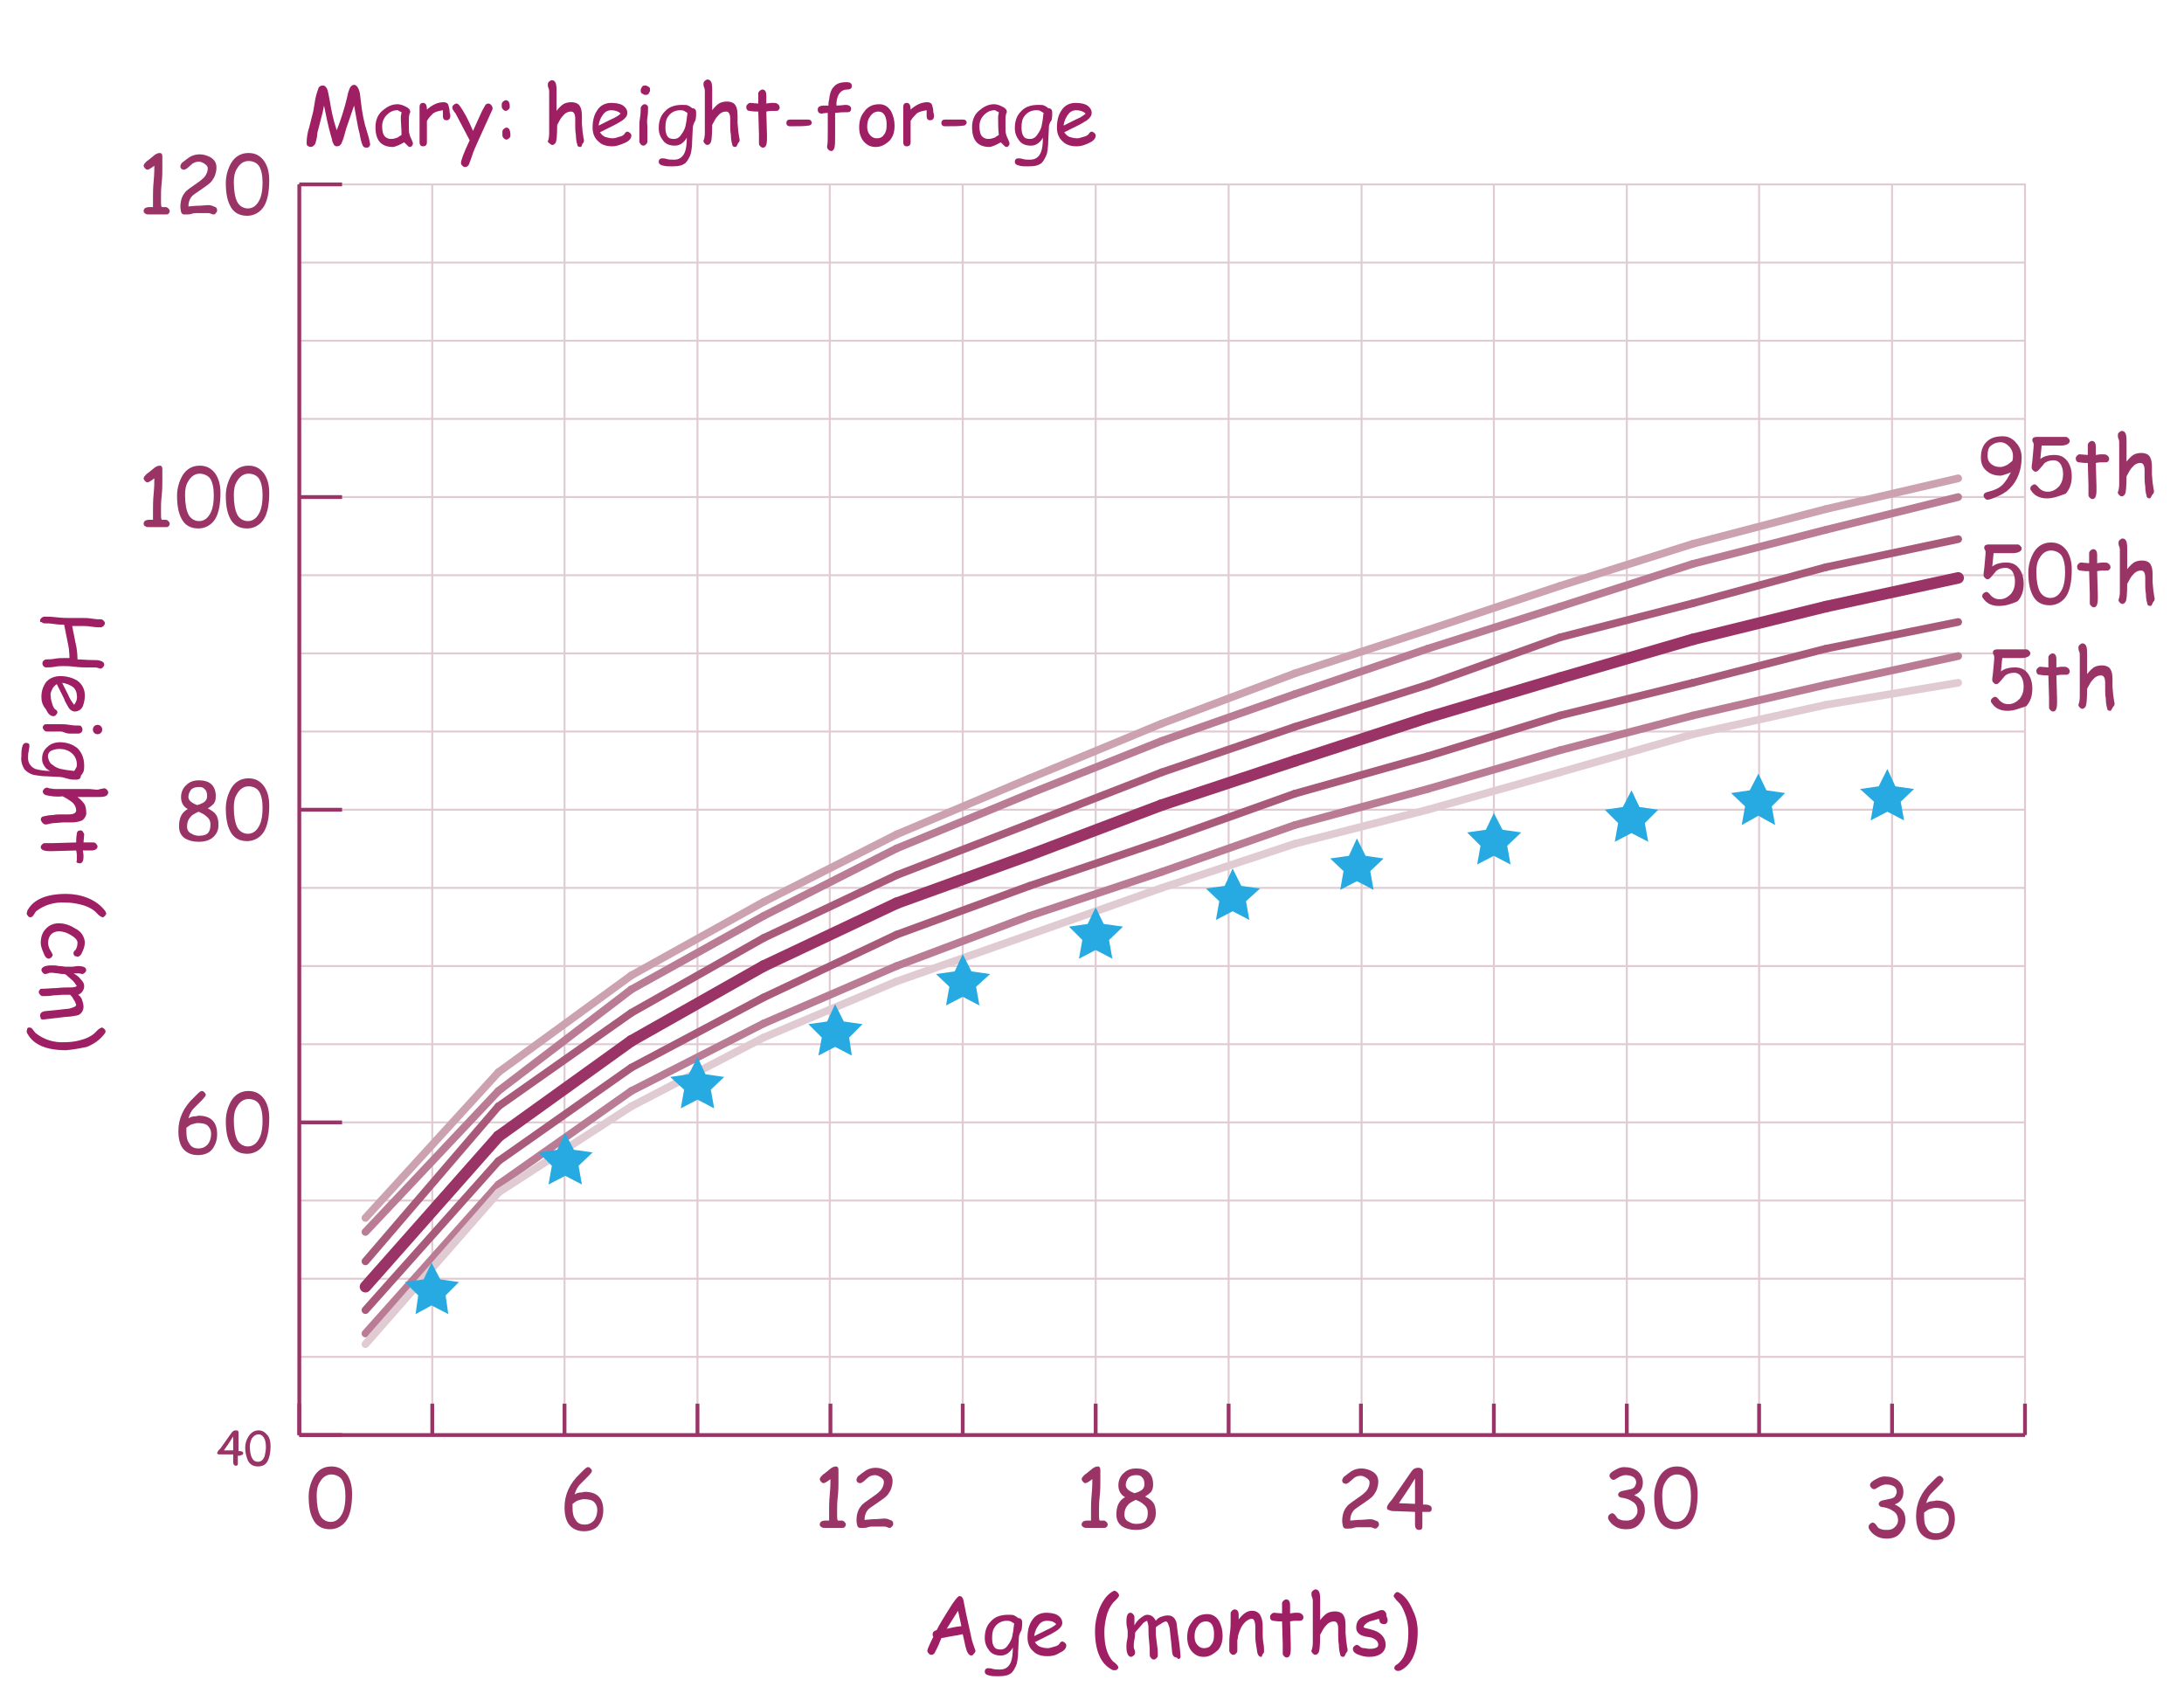<?xml version="1.0" encoding="utf-8"?>
<!-- Generator: Adobe Illustrator 22.1.0, SVG Export Plug-In . SVG Version: 6.00 Build 0)  -->
<svg version="1.1" id="Layer_1" xmlns="http://www.w3.org/2000/svg" xmlns:xlink="http://www.w3.org/1999/xlink" x="0px" y="0px"
	 viewBox="0 0 326.9 254.5" style="enable-background:new 0 0 326.9 254.5;" xml:space="preserve">
<style type="text/css">
	.st0{fill:none;stroke:#E1CBD2;stroke-width:0.29;}
	.st1{fill:none;stroke:#9A3466;stroke-width:0.57;}
	.st2{enable-background:new    ;}
	.st3{fill:#9A3466;}
	.st4{fill:none;stroke:#CCA1B0;stroke-width:1.15;stroke-linecap:round;}
	.st5{fill:none;stroke:#BA7C94;stroke-width:1.15;stroke-linecap:round;}
	.st6{fill:none;stroke:#A95A7B;stroke-width:1.15;stroke-linecap:round;}
	.st7{fill:none;stroke:#9A3466;stroke-width:1.72;stroke-linecap:round;}
	.st8{fill:none;stroke:#E1CBD2;stroke-width:1.15;stroke-linecap:round;}
	.st9{fill:#9E1F63;}
	.st10{fill:#27AAE1;}
</style>
<title>S1_p4a</title>
<rect x="44.8" y="27.6" class="st0" width="258.3" height="187.2"/>
<line class="st0" x1="44.8" y1="203.1" x2="303.1" y2="203.1"/>
<line class="st0" x1="44.8" y1="191.4" x2="303.1" y2="191.4"/>
<line class="st0" x1="44.8" y1="179.7" x2="303.1" y2="179.7"/>
<line class="st0" x1="44.8" y1="168" x2="303.1" y2="168"/>
<line class="st0" x1="44.8" y1="156.3" x2="303.1" y2="156.3"/>
<line class="st0" x1="44.8" y1="144.6" x2="303.1" y2="144.6"/>
<line class="st0" x1="44.8" y1="132.9" x2="303.1" y2="132.9"/>
<line class="st0" x1="44.8" y1="121.2" x2="303.1" y2="121.2"/>
<line class="st0" x1="44.8" y1="109.5" x2="303.1" y2="109.5"/>
<line class="st0" x1="44.8" y1="97.8" x2="303.1" y2="97.8"/>
<line class="st0" x1="44.8" y1="86.1" x2="303.1" y2="86.1"/>
<line class="st0" x1="44.8" y1="74.4" x2="303.1" y2="74.4"/>
<line class="st0" x1="44.8" y1="62.7" x2="303.1" y2="62.7"/>
<line class="st0" x1="44.8" y1="51" x2="303.1" y2="51"/>
<line class="st0" x1="44.8" y1="39.3" x2="303.1" y2="39.3"/>
<line class="st0" x1="283.2" y1="27.6" x2="283.2" y2="214.8"/>
<line class="st0" x1="263.3" y1="27.6" x2="263.3" y2="214.8"/>
<line class="st0" x1="243.5" y1="27.6" x2="243.5" y2="214.8"/>
<line class="st0" x1="223.6" y1="27.6" x2="223.6" y2="214.8"/>
<line class="st0" x1="203.8" y1="27.6" x2="203.8" y2="214.8"/>
<line class="st0" x1="183.9" y1="27.6" x2="183.9" y2="214.8"/>
<line class="st0" x1="164" y1="27.6" x2="164" y2="214.8"/>
<line class="st0" x1="144.1" y1="27.6" x2="144.1" y2="214.8"/>
<line class="st0" x1="124.2" y1="27.6" x2="124.2" y2="214.8"/>
<line class="st0" x1="104.4" y1="27.6" x2="104.4" y2="214.8"/>
<line class="st0" x1="84.5" y1="27.6" x2="84.5" y2="214.8"/>
<line class="st0" x1="64.7" y1="27.6" x2="64.7" y2="214.8"/>
<line class="st1" x1="44.8" y1="214.8" x2="303.1" y2="214.8"/>
<line class="st1" x1="44.8" y1="214.8" x2="44.8" y2="210.1"/>
<line class="st1" x1="64.7" y1="214.8" x2="64.7" y2="210.1"/>
<line class="st1" x1="84.5" y1="214.8" x2="84.5" y2="210.1"/>
<line class="st1" x1="104.4" y1="214.8" x2="104.4" y2="210.1"/>
<line class="st1" x1="124.3" y1="214.8" x2="124.3" y2="210.1"/>
<line class="st1" x1="144.1" y1="214.8" x2="144.1" y2="210.1"/>
<line class="st1" x1="164" y1="214.8" x2="164" y2="210.1"/>
<line class="st1" x1="183.9" y1="214.8" x2="183.9" y2="210.1"/>
<line class="st1" x1="203.7" y1="214.8" x2="203.7" y2="210.1"/>
<line class="st1" x1="223.6" y1="214.8" x2="223.6" y2="210.1"/>
<line class="st1" x1="243.5" y1="214.8" x2="243.5" y2="210.1"/>
<line class="st1" x1="263.3" y1="214.8" x2="263.3" y2="210.1"/>
<line class="st1" x1="283.2" y1="214.8" x2="283.2" y2="210.1"/>
<line class="st1" x1="303.1" y1="214.8" x2="303.1" y2="210.1"/>
<g class="st2">
	<path class="st3" d="M35.6,217.9v1.2c0,0.2-0.1,0.3-0.3,0.3c-0.2,0-0.4-0.2-0.4-0.5c0,0,0-0.1,0-0.2c0-0.1,0-0.1,0-0.2l0-0.8
		l-1.5,0c-0.3,0-0.5,0-0.6,0c-0.2,0-0.3-0.1-0.3-0.2c0-0.1,0.1-0.2,0.2-0.4l0.3-0.3l1.7-2.4c0.2-0.2,0.3-0.3,0.6-0.3
		c0.3,0,0.4,0.1,0.4,0.3v2.8c0,0,0.1,0,0.1,0c0.4,0,0.6,0.1,0.6,0.3c0,0.2-0.1,0.3-0.3,0.3C36,217.9,35.8,217.9,35.6,217.9z
		 M34.9,215c-0.6,1-1.1,1.7-1.4,2.1l1.4,0V215z"/>
	<path class="st3" d="M38.6,219.5c-0.7,0-1.2-0.3-1.5-0.9c-0.2-0.5-0.4-1.1-0.4-1.9c0-0.7,0.2-1.2,0.5-1.7c0.4-0.6,0.9-0.9,1.5-0.9
		c0.6,0,1,0.3,1.4,0.8c0.3,0.4,0.4,1,0.4,1.6c0,1-0.2,1.8-0.5,2.3S39.2,219.5,38.6,219.5z M38.7,214.7c-0.4,0-0.7,0.2-1,0.6
		c-0.2,0.4-0.3,0.8-0.3,1.2c0,0.7,0.1,1.3,0.3,1.7c0.2,0.4,0.5,0.6,0.9,0.6c0.5,0,0.8-0.3,1-0.8c0.1-0.4,0.2-0.9,0.2-1.4
		c0-0.6-0.1-1.1-0.3-1.4S39.1,214.7,38.7,214.7z"/>
</g>
<g class="st2">
	<path class="st3" d="M29.6,172.9c-1,0-1.8-0.4-2.3-1.1c-0.4-0.6-0.6-1.4-0.6-2.5c0-1.9,0.8-3.6,2.3-5l0.6-0.6
		c0.3-0.3,0.5-0.4,0.6-0.4c0.2,0,0.3,0.1,0.4,0.2s0.2,0.2,0.2,0.4c0,0.1-0.2,0.4-0.6,0.8l-1.2,1.2c-0.3,0.3-0.6,0.8-0.8,1.5
		c0.3-0.2,0.6-0.3,0.9-0.3s0.5-0.1,0.6-0.1c0.9,0,1.6,0.2,2.1,0.7s0.7,1.2,0.7,2.1c0,0.9-0.3,1.7-0.8,2.3
		C31.3,172.6,30.5,172.9,29.6,172.9z M29.6,168.1c-0.3,0-0.6,0.1-0.9,0.2c-0.1,0-0.4,0.2-0.8,0.5c0,0.2,0,0.4,0,0.6
		c0,0.7,0.1,1.3,0.4,1.7c0.3,0.6,0.8,0.8,1.4,0.8c0.6,0,1-0.2,1.4-0.6c0.3-0.4,0.5-0.9,0.5-1.6c0-0.5-0.2-0.9-0.5-1.2
		S30.2,168.1,29.6,168.1z"/>
	<path class="st3" d="M37,172.7c-1.2,0-2.1-0.5-2.6-1.6c-0.4-0.8-0.6-1.9-0.6-3.3c0-1.1,0.3-2.1,0.8-3c0.6-1,1.5-1.5,2.6-1.5
		c1,0,1.8,0.4,2.4,1.3c0.5,0.8,0.7,1.7,0.7,2.8c0,1.8-0.3,3.1-0.8,3.9S38.1,172.7,37,172.7z M37.2,164.5c-0.7,0-1.3,0.4-1.7,1.1
		c-0.4,0.6-0.5,1.3-0.5,2.1c0,1.3,0.2,2.3,0.5,2.9s0.9,1,1.6,1c0.8,0,1.4-0.5,1.8-1.4c0.3-0.7,0.4-1.5,0.4-2.5
		c0-1.1-0.2-1.9-0.5-2.4S37.9,164.5,37.2,164.5z"/>
</g>
<g class="st2">
	<path class="st3" d="M29.7,126c-0.8,0-1.5-0.2-2-0.5c-0.6-0.4-0.9-1-0.9-1.8c0-1.3,0.4-2.1,1.3-2.6c-0.7-0.4-1-1-1-1.8
		c0-0.7,0.3-1.4,0.8-1.8c0.5-0.5,1.1-0.7,1.9-0.7c1.6,0,2.5,0.8,2.5,2.4c0,0.5-0.1,0.8-0.3,1.1c-0.2,0.2-0.4,0.4-0.9,0.7
		c0.6,0.3,1,0.6,1.2,0.9c0.3,0.4,0.4,0.9,0.4,1.6c0,0.8-0.3,1.4-0.9,1.9C31.3,125.8,30.6,126,29.7,126z M29.7,121.5
		c-0.6,0.3-1,0.5-1.2,0.8c-0.3,0.3-0.5,0.8-0.5,1.4c0,0.5,0.2,0.9,0.7,1.1c0.3,0.2,0.7,0.3,1.1,0.3c0.7,0,1.2-0.2,1.4-0.5
		c0.2-0.3,0.3-0.6,0.3-1.2c0-0.5-0.2-0.9-0.6-1.2C30.6,121.9,30.2,121.7,29.7,121.5z M29.8,117.8c-0.5,0-0.9,0.1-1.2,0.4
		c-0.2,0.3-0.4,0.6-0.4,1.1c0,0.5,0.5,0.9,1.3,1.2c0.5-0.1,0.8-0.3,1-0.4c0.3-0.2,0.5-0.5,0.5-0.9c0-0.5-0.1-0.9-0.4-1.1
		C30.5,117.9,30.2,117.8,29.8,117.8z"/>
	<path class="st3" d="M37,125.9c-1.2,0-2.1-0.5-2.6-1.6c-0.4-0.8-0.6-1.9-0.6-3.3c0-1.1,0.3-2.1,0.8-3c0.6-1,1.5-1.5,2.6-1.5
		c1,0,1.8,0.4,2.4,1.3c0.5,0.8,0.7,1.7,0.7,2.8c0,1.8-0.3,3.1-0.8,3.9S38.1,125.9,37,125.9z M37.2,117.7c-0.7,0-1.3,0.4-1.7,1.1
		c-0.4,0.6-0.5,1.3-0.5,2.1c0,1.3,0.2,2.3,0.5,2.9s0.9,1,1.6,1c0.8,0,1.4-0.5,1.8-1.4c0.3-0.7,0.4-1.5,0.4-2.5
		c0-1.1-0.2-1.9-0.5-2.4S37.9,117.7,37.2,117.7z"/>
</g>
<g class="st2">
	<path class="st3" d="M24.8,78.9h-1.2l-1.2,0c-0.3,0-0.5,0-0.6-0.1c-0.2-0.1-0.3-0.2-0.3-0.4c0-0.4,0.3-0.6,0.9-0.6l0.3,0l0.2,0
		c0-0.2,0-0.5,0-0.8s0-0.6,0-0.8c0-0.5,0-1.3,0.1-2.3c0.1-1,0.1-1.8,0.1-2.3c-0.5,0.4-0.9,0.6-1,0.6c-0.2,0-0.3-0.1-0.4-0.2
		s-0.2-0.3-0.2-0.4c0-0.2,0.2-0.4,0.5-0.7c0.2-0.1,0.5-0.4,0.9-0.7c0.3-0.3,0.7-0.5,1-0.5c0.3,0,0.4,0.2,0.4,0.5c0,0.1,0,0.2,0,0.4
		s0,0.3,0,0.4c0,0.1,0,0.3,0,0.6s0,0.5,0,0.6c0,0.4,0,1.1-0.1,2s-0.1,1.5-0.1,2c0,0.2,0,0.5,0,0.8s0,0.6,0.1,0.8l0.6,0
		c0.2,0,0.3,0.1,0.4,0.2s0.2,0.2,0.2,0.4c0,0.2-0.1,0.3-0.2,0.4S25,78.9,24.8,78.9z"/>
	<path class="st3" d="M29.7,79.1c-1.2,0-2.1-0.5-2.6-1.6c-0.4-0.8-0.6-1.9-0.6-3.3c0-1.1,0.3-2.1,0.8-3c0.6-1,1.5-1.5,2.6-1.5
		c1,0,1.8,0.4,2.4,1.3c0.5,0.8,0.7,1.7,0.7,2.8c0,1.8-0.3,3.1-0.8,3.9S30.8,79.1,29.7,79.1z M29.9,70.9c-0.7,0-1.3,0.4-1.7,1.1
		c-0.4,0.6-0.5,1.3-0.5,2.1c0,1.3,0.2,2.3,0.5,2.9s0.9,1,1.6,1c0.8,0,1.4-0.5,1.8-1.4c0.3-0.7,0.4-1.5,0.4-2.5
		c0-1.1-0.2-1.9-0.5-2.4S30.5,70.9,29.9,70.9z"/>
	<path class="st3" d="M37,79.1c-1.2,0-2.1-0.5-2.6-1.6c-0.4-0.8-0.6-1.9-0.6-3.3c0-1.1,0.3-2.1,0.8-3c0.6-1,1.5-1.5,2.6-1.5
		c1,0,1.8,0.4,2.4,1.3c0.5,0.8,0.7,1.7,0.7,2.8c0,1.8-0.3,3.1-0.8,3.9S38.1,79.1,37,79.1z M37.2,70.9c-0.7,0-1.3,0.4-1.7,1.1
		c-0.4,0.6-0.5,1.3-0.5,2.1c0,1.3,0.2,2.3,0.5,2.9s0.9,1,1.6,1c0.8,0,1.4-0.5,1.8-1.4c0.3-0.7,0.4-1.5,0.4-2.5
		c0-1.1-0.2-1.9-0.5-2.4S37.9,70.9,37.2,70.9z"/>
</g>
<g class="st2">
	<path class="st3" d="M24.8,32.1h-1.2l-1.2,0c-0.3,0-0.5,0-0.6-0.1c-0.2-0.1-0.3-0.2-0.3-0.4c0-0.4,0.3-0.6,0.9-0.6l0.3,0l0.2,0
		c0-0.2,0-0.5,0-0.8s0-0.6,0-0.8c0-0.5,0-1.3,0.1-2.3c0.1-1,0.1-1.8,0.1-2.3c-0.5,0.4-0.9,0.6-1,0.6c-0.2,0-0.3-0.1-0.4-0.2
		s-0.2-0.3-0.2-0.4c0-0.2,0.2-0.4,0.5-0.7c0.2-0.1,0.5-0.4,0.9-0.7c0.3-0.3,0.7-0.5,1-0.5c0.3,0,0.4,0.2,0.4,0.5c0,0.1,0,0.2,0,0.4
		s0,0.3,0,0.4c0,0.1,0,0.3,0,0.6s0,0.5,0,0.6c0,0.4,0,1.1-0.1,2s-0.1,1.5-0.1,2c0,0.2,0,0.5,0,0.8s0,0.6,0.1,0.8l0.6,0
		c0.2,0,0.3,0.1,0.4,0.2s0.2,0.2,0.2,0.4c0,0.2-0.1,0.3-0.2,0.4S25,32.1,24.8,32.1z"/>
	<path class="st3" d="M32,32.1c-0.1,0-0.2,0-0.4-0.1s-0.3-0.1-0.4-0.1c-0.2,0-0.5,0-0.9,0s-0.7,0-0.9,0c-0.2,0-0.4,0-0.7,0.1
		s-0.5,0.1-0.7,0.1c0,0-0.1,0-0.2,0s-0.1,0-0.2,0c-0.3,0-0.4-0.1-0.5-0.4c0-0.1-0.1-0.4-0.1-0.7c0-0.9,0.2-1.6,0.7-2.2
		c0.2-0.3,0.8-0.7,1.8-1.4c0.6-0.4,0.9-0.7,1.1-0.9c0.3-0.4,0.5-0.8,0.5-1.3c0-0.3-0.2-0.5-0.5-0.7c-0.3-0.2-0.6-0.3-0.8-0.3
		c-0.4,0-0.7,0.1-1,0.3l-0.8,0.7c-0.2,0.1-0.3,0.2-0.4,0.2c-0.4,0-0.6-0.2-0.6-0.5c0-0.2,0.1-0.3,0.2-0.5c0.5-0.4,0.9-0.7,1.2-0.9
		c0.5-0.3,1-0.4,1.5-0.4c0.6,0,1.2,0.2,1.7,0.5c0.6,0.4,0.8,0.9,0.8,1.5c0,0.4-0.1,0.8-0.2,1.1s-0.3,0.6-0.5,0.9
		c-0.3,0.4-0.8,0.7-1.5,1.2c-0.7,0.5-1.2,0.8-1.4,1c-0.4,0.4-0.6,1-0.6,1.6l1.2-0.1c0.8,0,1.4-0.1,1.8-0.1c0.3,0,0.6,0.1,0.8,0.2
		c0.4,0.1,0.5,0.3,0.5,0.6c0,0.2-0.1,0.3-0.2,0.4S32.2,32.1,32,32.1z"/>
	<path class="st3" d="M37,32.3c-1.2,0-2.1-0.5-2.6-1.6c-0.4-0.8-0.6-1.9-0.6-3.3c0-1.1,0.3-2.1,0.8-3c0.6-1,1.5-1.5,2.6-1.5
		c1,0,1.8,0.4,2.4,1.3c0.5,0.8,0.7,1.7,0.7,2.8c0,1.8-0.3,3.1-0.8,3.9S38.1,32.3,37,32.3z M37.2,24.1c-0.7,0-1.3,0.4-1.7,1.1
		c-0.4,0.6-0.5,1.3-0.5,2.1c0,1.3,0.2,2.3,0.5,2.9s0.9,1,1.6,1c0.8,0,1.4-0.5,1.8-1.4c0.3-0.7,0.4-1.5,0.4-2.5
		c0-1.1-0.2-1.9-0.5-2.4S37.9,24.1,37.2,24.1z"/>
</g>
<line class="st1" x1="44.8" y1="214.8" x2="44.8" y2="27.6"/>
<line class="st1" x1="44.8" y1="214.8" x2="51.2" y2="214.8"/>
<line class="st1" x1="44.8" y1="168" x2="51.2" y2="168"/>
<line class="st1" x1="44.8" y1="121.2" x2="51.2" y2="121.2"/>
<line class="st1" x1="44.8" y1="74.4" x2="51.2" y2="74.4"/>
<line class="st1" x1="44.8" y1="27.6" x2="51.2" y2="27.6"/>
<line class="st4" x1="74.6" y1="160.5" x2="54.7" y2="182.3"/>
<line class="st4" x1="94.5" y1="146" x2="74.6" y2="160.5"/>
<line class="st4" x1="114.3" y1="135" x2="94.5" y2="146"/>
<line class="st4" x1="134.2" y1="124.9" x2="114.3" y2="135"/>
<line class="st4" x1="154.1" y1="116.5" x2="134.2" y2="124.9"/>
<line class="st4" x1="173.9" y1="108.3" x2="154.1" y2="116.5"/>
<line class="st4" x1="193.8" y1="100.8" x2="173.9" y2="108.3"/>
<line class="st4" x1="213.7" y1="94.3" x2="193.8" y2="100.8"/>
<line class="st4" x1="233.5" y1="87.7" x2="213.7" y2="94.3"/>
<line class="st4" x1="253.4" y1="81.4" x2="233.5" y2="87.7"/>
<line class="st4" x1="273.3" y1="76.2" x2="253.4" y2="81.4"/>
<line class="st4" x1="293.1" y1="71.6" x2="273.3" y2="76.2"/>
<line class="st5" x1="74.6" y1="163.3" x2="54.7" y2="184.4"/>
<line class="st5" x1="94.5" y1="148.1" x2="74.6" y2="163.3"/>
<line class="st5" x1="114.3" y1="137.1" x2="94.5" y2="148.1"/>
<line class="st5" x1="134.2" y1="127" x2="114.3" y2="137.1"/>
<line class="st5" x1="154.1" y1="118.8" x2="134.2" y2="127"/>
<line class="st5" x1="173.9" y1="110.9" x2="154.1" y2="118.8"/>
<line class="st5" x1="193.8" y1="103.9" x2="173.9" y2="110.9"/>
<line class="st5" x1="213.7" y1="97.1" x2="193.8" y2="103.9"/>
<line class="st5" x1="233.5" y1="90.8" x2="213.7" y2="97.1"/>
<line class="st5" x1="253.4" y1="84.4" x2="233.5" y2="90.8"/>
<line class="st5" x1="273.3" y1="79.3" x2="253.4" y2="84.4"/>
<line class="st5" x1="293.1" y1="74.4" x2="273.3" y2="79.3"/>
<line class="st6" x1="74.6" y1="165.6" x2="54.7" y2="188.8"/>
<line class="st6" x1="94.5" y1="151.6" x2="74.6" y2="165.6"/>
<line class="st6" x1="114.3" y1="140.4" x2="94.5" y2="151.6"/>
<line class="st6" x1="134.2" y1="131" x2="114.3" y2="140.4"/>
<line class="st6" x1="154.1" y1="123.3" x2="134.2" y2="131"/>
<line class="st6" x1="173.9" y1="115.6" x2="154.1" y2="123.3"/>
<line class="st6" x1="193.8" y1="108.8" x2="173.9" y2="115.6"/>
<line class="st6" x1="213.7" y1="102.5" x2="193.8" y2="108.8"/>
<line class="st6" x1="233.5" y1="95.4" x2="213.7" y2="102.5"/>
<line class="st6" x1="253.4" y1="90.3" x2="233.5" y2="95.4"/>
<line class="st6" x1="273.3" y1="84.9" x2="253.4" y2="90.3"/>
<line class="st6" x1="293.1" y1="80.7" x2="273.3" y2="84.9"/>
<line class="st7" x1="74.6" y1="170.1" x2="54.7" y2="192.6"/>
<line class="st7" x1="94.5" y1="155.8" x2="74.6" y2="170.1"/>
<line class="st7" x1="114.3" y1="144.6" x2="94.5" y2="155.8"/>
<line class="st7" x1="134.2" y1="135.2" x2="114.3" y2="144.6"/>
<line class="st7" x1="154.1" y1="128" x2="134.2" y2="135.2"/>
<line class="st7" x1="173.9" y1="120.5" x2="154.1" y2="128"/>
<line class="st7" x1="193.8" y1="113.9" x2="173.9" y2="120.5"/>
<line class="st7" x1="213.7" y1="107.4" x2="193.8" y2="113.9"/>
<line class="st7" x1="233.5" y1="101.5" x2="213.7" y2="107.4"/>
<line class="st7" x1="253.4" y1="95.7" x2="233.5" y2="101.5"/>
<line class="st7" x1="273.3" y1="90.8" x2="253.4" y2="95.7"/>
<line class="st7" x1="293.1" y1="86.5" x2="273.3" y2="90.8"/>
<line class="st6" x1="74.6" y1="173.8" x2="54.7" y2="196.1"/>
<line class="st6" x1="94.5" y1="159.8" x2="74.6" y2="173.8"/>
<line class="st6" x1="114.3" y1="149.3" x2="94.5" y2="159.8"/>
<line class="st6" x1="134.2" y1="139.9" x2="114.3" y2="149.3"/>
<line class="st6" x1="154.1" y1="132.6" x2="134.2" y2="139.9"/>
<line class="st6" x1="173.9" y1="125.9" x2="154.1" y2="132.6"/>
<line class="st6" x1="193.8" y1="118.8" x2="173.9" y2="125.9"/>
<line class="st6" x1="213.7" y1="113.2" x2="193.8" y2="118.8"/>
<line class="st6" x1="233.5" y1="107.1" x2="213.7" y2="113.2"/>
<line class="st6" x1="253.4" y1="102.2" x2="233.5" y2="107.1"/>
<line class="st6" x1="273.3" y1="97.1" x2="253.4" y2="102.2"/>
<line class="st6" x1="293.1" y1="93.1" x2="273.3" y2="97.1"/>
<line class="st5" x1="74.6" y1="177.3" x2="54.7" y2="199.6"/>
<line class="st5" x1="94.5" y1="163.3" x2="74.6" y2="177.3"/>
<line class="st5" x1="114.3" y1="153.2" x2="94.5" y2="163.3"/>
<line class="st5" x1="134.2" y1="144.6" x2="114.3" y2="153.2"/>
<line class="st5" x1="154.1" y1="137.1" x2="134.2" y2="144.6"/>
<line class="st5" x1="173.9" y1="130.5" x2="154.1" y2="137.1"/>
<line class="st5" x1="193.8" y1="123.5" x2="173.9" y2="130.5"/>
<line class="st5" x1="213.7" y1="118.1" x2="193.8" y2="123.5"/>
<line class="st5" x1="233.5" y1="112.3" x2="213.7" y2="118.1"/>
<line class="st5" x1="253.4" y1="107.1" x2="233.5" y2="112.3"/>
<line class="st5" x1="273.3" y1="102.5" x2="253.4" y2="107.1"/>
<line class="st5" x1="293.1" y1="98.2" x2="273.3" y2="102.5"/>
<line class="st8" x1="74.6" y1="178.5" x2="54.7" y2="201.2"/>
<line class="st8" x1="94.5" y1="165.6" x2="74.6" y2="178.5"/>
<line class="st8" x1="114.3" y1="155.3" x2="94.5" y2="165.6"/>
<line class="st8" x1="134.2" y1="146.9" x2="114.3" y2="155.3"/>
<line class="st8" x1="154.1" y1="139.9" x2="134.2" y2="146.9"/>
<line class="st8" x1="173.9" y1="132.9" x2="154.1" y2="139.9"/>
<line class="st8" x1="193.8" y1="126.3" x2="173.9" y2="132.9"/>
<line class="st8" x1="213.7" y1="121.2" x2="193.8" y2="126.3"/>
<line class="st8" x1="233.5" y1="115.6" x2="213.7" y2="121.2"/>
<line class="st8" x1="253.4" y1="109.9" x2="233.5" y2="115.6"/>
<line class="st8" x1="273.3" y1="105.5" x2="253.4" y2="109.9"/>
<line class="st8" x1="293.1" y1="102.2" x2="273.3" y2="105.5"/>
<g class="st2">
	<path class="st3" d="M300.4,73.5c-0.3,0.2-0.7,0.5-1.4,0.8c-0.7,0.3-1.2,0.5-1.5,0.5c-0.2,0-0.3-0.1-0.4-0.2s-0.2-0.3-0.2-0.4
		c0-0.2,0.1-0.4,0.4-0.5l1-0.3c0.6-0.2,1.1-0.5,1.4-0.8s0.7-0.8,1-1.4l0.3-0.5c-0.2,0.1-0.5,0.2-0.8,0.3s-0.6,0.2-0.8,0.2
		c-0.7,0-1.4-0.2-1.9-0.6c-0.7-0.5-1-1.2-1-2.1c0-1.1,0.3-1.9,1-2.5c0.6-0.5,1.3-0.7,2.3-0.7c0.7,0,1.4,0.3,1.9,0.9
		c0.6,0.6,0.9,1.4,0.9,2.3c0,1-0.2,2-0.6,2.9C301.6,72.3,301,73,300.4,73.5z M299.5,66.2c-0.7,0-1.1,0.2-1.5,0.5s-0.5,0.9-0.5,1.5
		c0,0.6,0.2,1,0.6,1.3c0.4,0.3,0.8,0.4,1.3,0.4c0.3,0,0.6-0.1,1-0.3c0.2-0.1,0.4-0.3,0.8-0.6c0.1-0.3,0.1-0.6,0.1-0.8
		c0-0.5-0.2-1-0.6-1.4S299.9,66.2,299.5,66.2z"/>
	<path class="st3" d="M306.4,74.6c-1.1,0-1.9-0.4-2.4-1.2c-0.1-0.1-0.1-0.2-0.1-0.3c0-0.2,0.1-0.3,0.2-0.4s0.3-0.2,0.4-0.2
		c0.2,0,0.3,0.1,0.5,0.3c0.2,0.3,0.4,0.4,0.5,0.5c0.3,0.2,0.6,0.3,1,0.3c0.7,0,1.2-0.3,1.7-0.8c0.4-0.5,0.6-1.1,0.6-1.8
		c0-0.6-0.1-1-0.3-1.4c-0.2-0.4-0.6-0.7-1.1-0.7c-0.4,0-0.8,0.1-1,0.2c-0.2,0.1-0.4,0.2-0.6,0.5l-0.6,0.7c-0.2,0.2-0.3,0.3-0.5,0.3
		c-0.2,0-0.3-0.1-0.4-0.2s-0.2-0.2-0.2-0.4c0-0.1,0-0.4,0.1-1c0.1-1.2,0.2-2,0.2-2.4c0-0.1,0-0.3-0.1-0.4s-0.1-0.3-0.1-0.4
		c0-0.2,0.2-0.4,0.6-0.4c0.1,0,0.2,0,0.4,0s0.3,0,0.4,0c0.2,0,0.6,0,1,0s0.8,0,1,0c0.1,0,0.3,0,0.5,0s0.4,0,0.5,0c0.1,0,0.2,0,0.3,0
		s0.2,0,0.3,0c0.2,0,0.3,0.1,0.4,0.2s0.2,0.2,0.2,0.4c0,0.4-0.5,0.7-1.4,0.7c-0.1,0-0.3,0-0.5,0s-0.3,0-0.3,0l-1,0l-1,0
		c0,0.2-0.1,0.8-0.2,2c0.5-0.4,1.2-0.6,2.1-0.6c0.9,0,1.5,0.3,2,1c0.4,0.6,0.6,1.3,0.6,2.2c0,1.1-0.3,1.9-0.9,2.6
		C308.3,74.2,307.4,74.6,306.4,74.6z"/>
	<path class="st3" d="M315.1,69.2c-0.1,0-0.2,0-0.3,0s-0.2,0-0.3,0c-0.1,0-0.4,0-0.8,0.1l0.1,3.5l0,0.3l0,0.3c0,0.9-0.2,1.3-0.6,1.3
		c-0.2,0-0.3-0.1-0.4-0.2s-0.2-0.2-0.2-0.4c0-0.1,0-0.4,0-0.7s0-0.5,0-0.7l-0.1-3.4c-0.3,0-0.7,0-1.3-0.1c-0.3,0-0.5-0.2-0.5-0.6
		c0-0.2,0.1-0.3,0.2-0.4s0.2-0.2,0.4-0.2l1.2,0.1c0-0.2,0-0.5,0-0.8s0-0.6,0-0.7c0-0.2,0.1-0.3,0.2-0.4s0.3-0.2,0.4-0.2
		c0.4,0,0.6,0.3,0.6,0.9c0,0.1,0,0.3,0,0.5l0,0.3l0,0.4c0.5-0.1,0.8-0.1,0.8-0.1c0.4,0,0.7,0,0.8,0.1c0.2,0.1,0.4,0.3,0.4,0.6
		c0,0.2-0.1,0.3-0.2,0.4S315.3,69.2,315.1,69.2z"/>
	<path class="st3" d="M321.8,74.6c-0.3,0-0.5-0.1-0.5-0.4c-0.1-0.3-0.2-0.8-0.2-1.4c-0.1-0.6-0.1-1-0.1-1.4c0-0.1,0-0.3,0-0.5
		s0-0.4,0-0.5c0-0.7-0.2-1.1-0.6-1.1c-0.5,0-0.9,0.2-1.3,0.7c-0.2,0.2-0.5,0.7-0.8,1.3c0,1.5-0.1,2.4-0.2,2.6
		c-0.1,0.2-0.3,0.4-0.5,0.4c-0.2,0-0.3-0.1-0.4-0.2s-0.2-0.2-0.2-0.4c0-0.1,0-0.1,0.1-0.3c0-0.1,0.1-0.4,0.1-0.9l0-0.9l0-4.3
		c0-0.5,0-0.8,0-1c0-0.2,0-0.4-0.1-0.6s-0.1-0.4-0.1-0.6c0-0.2,0.1-0.3,0.2-0.4s0.3-0.2,0.4-0.2c0.3,0,0.5,0.2,0.6,0.5
		c0.1,0.4,0.1,0.7,0.1,1c0,0.4,0,0.8,0,1.3c0,0.4,0,0.9,0,1.3l0,0.5c0.3-0.4,0.7-0.8,1-1s0.8-0.3,1.2-0.3c0.6,0,1.1,0.2,1.3,0.6
		c0.2,0.3,0.3,0.8,0.3,1.5l0,1.1l0.1,1.2c0.1,0.5,0.1,0.9,0.2,1.2c0,0.1,0,0.1,0,0.2c0,0.2-0.1,0.3-0.2,0.4S321.9,74.6,321.8,74.6z"
		/>
</g>
<g class="st2">
	<path class="st3" d="M299.2,90.7c-1.1,0-1.9-0.4-2.4-1.2c-0.1-0.1-0.1-0.2-0.1-0.3c0-0.2,0.1-0.3,0.2-0.4s0.3-0.2,0.4-0.2
		c0.2,0,0.3,0.1,0.5,0.3c0.2,0.3,0.4,0.4,0.5,0.5c0.3,0.2,0.6,0.3,1,0.3c0.7,0,1.2-0.3,1.7-0.8c0.4-0.5,0.6-1.1,0.6-1.8
		c0-0.6-0.1-1-0.3-1.4c-0.2-0.4-0.6-0.7-1.1-0.7c-0.4,0-0.8,0.1-1,0.2c-0.2,0.1-0.4,0.2-0.6,0.5l-0.6,0.7c-0.2,0.2-0.3,0.3-0.5,0.3
		c-0.2,0-0.3-0.1-0.4-0.2s-0.2-0.2-0.2-0.4c0-0.1,0-0.4,0.1-1c0.1-1.2,0.2-2,0.2-2.4c0-0.1,0-0.3-0.1-0.4s-0.1-0.3-0.1-0.4
		c0-0.2,0.2-0.4,0.6-0.4c0.1,0,0.2,0,0.4,0s0.3,0,0.4,0c0.2,0,0.6,0,1,0s0.8,0,1,0c0.1,0,0.3,0,0.5,0s0.4,0,0.5,0c0.1,0,0.2,0,0.3,0
		s0.2,0,0.3,0c0.2,0,0.3,0.1,0.4,0.2s0.2,0.2,0.2,0.4c0,0.4-0.5,0.7-1.4,0.7c-0.1,0-0.3,0-0.5,0s-0.3,0-0.3,0l-1,0l-1,0
		c0,0.2-0.1,0.8-0.2,2c0.5-0.4,1.2-0.6,2.1-0.6c0.9,0,1.5,0.3,2,1c0.4,0.6,0.6,1.3,0.6,2.2c0,1.1-0.3,1.9-0.9,2.6
		C301.1,90.4,300.2,90.7,299.2,90.7z"/>
	<path class="st3" d="M306.8,90.6c-1.2,0-2.1-0.5-2.6-1.6c-0.4-0.8-0.6-1.9-0.6-3.3c0-1.1,0.3-2.1,0.8-3c0.6-1,1.5-1.5,2.6-1.5
		c1,0,1.8,0.4,2.4,1.3c0.5,0.8,0.7,1.7,0.7,2.8c0,1.8-0.3,3.1-0.8,3.9S307.9,90.6,306.8,90.6z M307,82.4c-0.7,0-1.3,0.4-1.7,1.1
		c-0.4,0.6-0.5,1.3-0.5,2.1c0,1.3,0.2,2.3,0.5,2.9s0.9,1,1.6,1c0.8,0,1.4-0.5,1.8-1.4c0.3-0.7,0.4-1.5,0.4-2.5
		c0-1.1-0.2-1.9-0.5-2.4S307.6,82.4,307,82.4z"/>
	<path class="st3" d="M315.3,85.4c-0.1,0-0.2,0-0.3,0s-0.2,0-0.3,0c-0.1,0-0.4,0-0.8,0.1l0.1,3.5l0,0.3l0,0.3c0,0.9-0.2,1.3-0.6,1.3
		c-0.2,0-0.3-0.1-0.4-0.2s-0.2-0.2-0.2-0.4c0-0.1,0-0.4,0-0.7s0-0.5,0-0.7l-0.1-3.4c-0.3,0-0.7,0-1.3-0.1c-0.3,0-0.5-0.2-0.5-0.6
		c0-0.2,0.1-0.3,0.2-0.4s0.2-0.2,0.4-0.2l1.2,0.1c0-0.2,0-0.5,0-0.8s0-0.6,0-0.7c0-0.2,0.1-0.3,0.2-0.4s0.3-0.2,0.4-0.2
		c0.4,0,0.6,0.3,0.6,0.9c0,0.1,0,0.3,0,0.5l0,0.3l0,0.4c0.5-0.1,0.8-0.1,0.8-0.1c0.4,0,0.7,0,0.8,0.1c0.2,0.1,0.4,0.3,0.4,0.6
		c0,0.2-0.1,0.3-0.2,0.4S315.4,85.4,315.3,85.4z"/>
	<path class="st3" d="M321.9,90.7c-0.3,0-0.5-0.1-0.5-0.4c-0.1-0.3-0.2-0.8-0.2-1.4c-0.1-0.6-0.1-1-0.1-1.4c0-0.1,0-0.3,0-0.5
		s0-0.4,0-0.5c0-0.7-0.2-1.1-0.6-1.1c-0.5,0-0.9,0.2-1.3,0.7c-0.2,0.2-0.5,0.7-0.8,1.3c0,1.5-0.1,2.4-0.2,2.6
		c-0.1,0.2-0.3,0.4-0.5,0.4c-0.2,0-0.3-0.1-0.4-0.2s-0.2-0.2-0.2-0.4c0-0.1,0-0.1,0.1-0.3c0-0.1,0.1-0.4,0.1-0.9l0-0.9l0-4.3
		c0-0.5,0-0.8,0-1c0-0.2,0-0.4-0.1-0.6s-0.1-0.4-0.1-0.6c0-0.2,0.1-0.3,0.2-0.4s0.3-0.2,0.4-0.2c0.3,0,0.5,0.2,0.6,0.5
		c0.1,0.4,0.1,0.7,0.1,1c0,0.4,0,0.8,0,1.3c0,0.4,0,0.9,0,1.3l0,0.5c0.3-0.4,0.7-0.8,1-1s0.8-0.3,1.2-0.3c0.6,0,1.1,0.2,1.3,0.6
		c0.2,0.3,0.3,0.8,0.3,1.5l0,1.1l0.1,1.2c0.1,0.5,0.1,0.9,0.2,1.2c0,0.1,0,0.1,0,0.2c0,0.2-0.1,0.3-0.2,0.4S322.1,90.7,321.9,90.7z"
		/>
</g>
<g class="st2">
	<path class="st3" d="M300.5,106.4c-1.1,0-1.9-0.4-2.4-1.2c-0.1-0.1-0.1-0.2-0.1-0.3c0-0.2,0.1-0.3,0.2-0.4s0.3-0.2,0.4-0.2
		c0.2,0,0.3,0.1,0.5,0.3c0.2,0.3,0.4,0.4,0.5,0.5c0.3,0.2,0.6,0.3,1,0.3c0.7,0,1.2-0.3,1.7-0.8c0.4-0.5,0.6-1.1,0.6-1.8
		c0-0.6-0.1-1-0.3-1.4c-0.2-0.4-0.6-0.7-1.1-0.7c-0.4,0-0.8,0.1-1,0.2c-0.2,0.1-0.4,0.2-0.6,0.5l-0.6,0.7c-0.2,0.2-0.3,0.3-0.5,0.3
		c-0.2,0-0.3-0.1-0.4-0.2s-0.2-0.2-0.2-0.4c0-0.1,0-0.4,0.1-1c0.1-1.2,0.2-2,0.2-2.4c0-0.1,0-0.3-0.1-0.4s-0.1-0.3-0.1-0.4
		c0-0.2,0.2-0.4,0.6-0.4c0.1,0,0.2,0,0.4,0s0.3,0,0.4,0c0.2,0,0.6,0,1,0s0.8,0,1,0c0.1,0,0.3,0,0.5,0s0.4,0,0.5,0c0.1,0,0.2,0,0.3,0
		s0.2,0,0.3,0c0.2,0,0.3,0.1,0.4,0.2s0.2,0.2,0.2,0.4c0,0.4-0.5,0.7-1.4,0.7c-0.1,0-0.3,0-0.5,0s-0.3,0-0.3,0l-1,0l-1,0
		c0,0.2-0.1,0.8-0.2,2c0.5-0.4,1.2-0.6,2.1-0.6c0.9,0,1.5,0.3,2,1c0.4,0.6,0.6,1.3,0.6,2.2c0,1.1-0.3,1.9-0.9,2.6
		C302.3,106,301.5,106.4,300.5,106.4z"/>
	<path class="st3" d="M309.2,101c-0.1,0-0.2,0-0.3,0s-0.2,0-0.3,0c-0.1,0-0.4,0-0.8,0.1l0.1,3.5l0,0.3l0,0.3c0,0.9-0.2,1.3-0.6,1.3
		c-0.2,0-0.3-0.1-0.4-0.2s-0.2-0.2-0.2-0.4c0-0.1,0-0.4,0-0.7s0-0.5,0-0.7l-0.1-3.4c-0.3,0-0.7,0-1.3-0.1c-0.3,0-0.5-0.2-0.5-0.6
		c0-0.2,0.1-0.3,0.2-0.4s0.2-0.2,0.4-0.2l1.2,0.1c0-0.2,0-0.5,0-0.8s0-0.6,0-0.7c0-0.2,0.1-0.3,0.2-0.4s0.3-0.2,0.4-0.2
		c0.4,0,0.6,0.3,0.6,0.9c0,0.1,0,0.3,0,0.5l0,0.3l0,0.4c0.5-0.1,0.8-0.1,0.8-0.1c0.4,0,0.7,0,0.8,0.1c0.2,0.1,0.4,0.3,0.4,0.6
		c0,0.2-0.1,0.3-0.2,0.4S309.4,101,309.2,101z"/>
	<path class="st3" d="M315.9,106.4c-0.3,0-0.5-0.1-0.5-0.4c-0.1-0.3-0.2-0.8-0.2-1.4c-0.1-0.6-0.1-1-0.1-1.4c0-0.1,0-0.3,0-0.5
		s0-0.4,0-0.5c0-0.7-0.2-1.1-0.6-1.1c-0.5,0-0.9,0.2-1.3,0.7c-0.2,0.2-0.5,0.7-0.8,1.3c0,1.5-0.1,2.4-0.2,2.6
		c-0.1,0.2-0.3,0.4-0.5,0.4c-0.2,0-0.3-0.1-0.4-0.2s-0.2-0.2-0.2-0.4c0-0.1,0-0.1,0.1-0.3c0-0.1,0.1-0.4,0.1-0.9l0-0.9l0-4.3
		c0-0.5,0-0.8,0-1c0-0.2,0-0.4-0.1-0.6s-0.1-0.4-0.1-0.6c0-0.2,0.1-0.3,0.2-0.4s0.3-0.2,0.4-0.2c0.3,0,0.5,0.2,0.6,0.5
		c0.1,0.4,0.1,0.7,0.1,1c0,0.4,0,0.8,0,1.3c0,0.4,0,0.9,0,1.3l0,0.5c0.3-0.4,0.7-0.8,1-1s0.8-0.3,1.2-0.3c0.6,0,1.1,0.2,1.3,0.6
		c0.2,0.3,0.3,0.8,0.3,1.5l0,1.1l0.1,1.2c0.1,0.5,0.1,0.9,0.2,1.2c0,0.1,0,0.1,0,0.2c0,0.2-0.1,0.3-0.2,0.4S316,106.4,315.9,106.4z"
		/>
</g>
<g class="st2">
	<path class="st3" d="M49.4,228.9c-1.2,0-2.1-0.5-2.6-1.6c-0.4-0.8-0.6-1.9-0.6-3.3c0-1.1,0.3-2.1,0.8-3c0.6-1,1.5-1.5,2.6-1.5
		c1,0,1.8,0.4,2.4,1.3c0.5,0.8,0.7,1.7,0.7,2.8c0,1.8-0.3,3.1-0.8,3.9S50.5,228.9,49.4,228.9z M49.6,220.7c-0.7,0-1.3,0.4-1.7,1.1
		c-0.4,0.6-0.5,1.3-0.5,2.1c0,1.3,0.2,2.3,0.5,2.9s0.9,1,1.6,1c0.8,0,1.4-0.5,1.8-1.4c0.3-0.7,0.4-1.5,0.4-2.5
		c0-1.1-0.2-1.9-0.5-2.4S50.2,220.7,49.6,220.7z"/>
</g>
<g class="st2">
	<path class="st3" d="M87.4,229.2c-1,0-1.8-0.4-2.3-1.1c-0.4-0.6-0.6-1.4-0.6-2.5c0-1.9,0.8-3.6,2.3-5l0.6-0.6
		c0.3-0.3,0.5-0.4,0.6-0.4c0.2,0,0.3,0.1,0.4,0.2s0.2,0.2,0.2,0.4c0,0.1-0.2,0.4-0.6,0.8l-1.2,1.2c-0.3,0.3-0.6,0.8-0.8,1.5
		c0.3-0.2,0.6-0.3,0.9-0.3s0.5-0.1,0.6-0.1c0.9,0,1.6,0.2,2.1,0.7s0.7,1.2,0.7,2.1c0,0.9-0.3,1.7-0.8,2.3
		C89.1,228.9,88.3,229.2,87.4,229.2z M87.4,224.4c-0.3,0-0.6,0.1-0.9,0.2c-0.1,0-0.4,0.2-0.8,0.5c0,0.2,0,0.4,0,0.6
		c0,0.7,0.1,1.3,0.4,1.7c0.3,0.6,0.8,0.8,1.4,0.8c0.6,0,1-0.2,1.4-0.6c0.3-0.4,0.5-0.9,0.5-1.6c0-0.5-0.2-0.9-0.5-1.2
		S88,224.4,87.4,224.4z"/>
</g>
<g class="st2">
	<path class="st3" d="M126,228.7h-1.2l-1.2,0c-0.3,0-0.5,0-0.6-0.1c-0.2-0.1-0.3-0.2-0.3-0.4c0-0.4,0.3-0.6,0.9-0.6l0.3,0l0.2,0
		c0-0.2,0-0.5,0-0.8s0-0.6,0-0.8c0-0.5,0-1.3,0.1-2.3c0.1-1,0.1-1.8,0.1-2.3c-0.5,0.4-0.9,0.6-1,0.6c-0.2,0-0.3-0.1-0.4-0.2
		s-0.2-0.3-0.2-0.4c0-0.2,0.2-0.4,0.5-0.7c0.2-0.1,0.5-0.4,0.9-0.7c0.3-0.3,0.7-0.5,1-0.5c0.3,0,0.4,0.2,0.4,0.5c0,0.1,0,0.2,0,0.4
		s0,0.3,0,0.4c0,0.1,0,0.3,0,0.6s0,0.5,0,0.6c0,0.4,0,1.1-0.1,2s-0.1,1.5-0.1,2c0,0.2,0,0.5,0,0.8s0,0.6,0.1,0.8l0.6,0
		c0.2,0,0.3,0.1,0.4,0.2s0.2,0.2,0.2,0.4c0,0.2-0.1,0.3-0.2,0.4S126.2,228.7,126,228.7z"/>
	<path class="st3" d="M133.2,228.7c-0.1,0-0.2,0-0.4-0.1s-0.3-0.1-0.4-0.1c-0.2,0-0.5,0-0.9,0s-0.7,0-0.9,0c-0.2,0-0.4,0-0.7,0.1
		s-0.5,0.1-0.7,0.1c0,0-0.1,0-0.2,0s-0.1,0-0.2,0c-0.3,0-0.4-0.1-0.5-0.4c0-0.1-0.1-0.4-0.1-0.7c0-0.9,0.2-1.6,0.7-2.2
		c0.2-0.3,0.8-0.7,1.8-1.4c0.6-0.4,0.9-0.7,1.1-0.9c0.3-0.4,0.5-0.8,0.5-1.3c0-0.3-0.2-0.5-0.5-0.7c-0.3-0.2-0.6-0.3-0.8-0.3
		c-0.4,0-0.7,0.1-1,0.3l-0.8,0.7c-0.2,0.1-0.3,0.2-0.4,0.2c-0.4,0-0.6-0.2-0.6-0.5c0-0.2,0.1-0.3,0.2-0.5c0.5-0.4,0.9-0.7,1.2-0.9
		c0.5-0.3,1-0.4,1.5-0.4c0.6,0,1.2,0.2,1.7,0.5c0.6,0.4,0.8,0.9,0.8,1.5c0,0.4-0.1,0.8-0.2,1.1s-0.3,0.6-0.5,0.9
		c-0.3,0.4-0.8,0.7-1.5,1.2c-0.7,0.5-1.2,0.8-1.4,1c-0.4,0.4-0.6,1-0.6,1.6l1.2-0.1c0.8,0,1.4-0.1,1.8-0.1c0.3,0,0.6,0.1,0.8,0.2
		c0.4,0.1,0.5,0.3,0.5,0.6c0,0.2-0.1,0.3-0.2,0.4S133.3,228.7,133.2,228.7z"/>
</g>
<g class="st2">
	<path class="st3" d="M165.1,228.7H164l-1.2,0c-0.3,0-0.5,0-0.6-0.1c-0.2-0.1-0.3-0.2-0.3-0.4c0-0.4,0.3-0.6,0.9-0.6l0.3,0l0.2,0
		c0-0.2,0-0.5,0-0.8s0-0.6,0-0.8c0-0.5,0-1.3,0.1-2.3c0.1-1,0.1-1.8,0.1-2.3c-0.5,0.4-0.9,0.6-1,0.6c-0.2,0-0.3-0.1-0.4-0.2
		s-0.2-0.3-0.2-0.4c0-0.2,0.2-0.4,0.5-0.7c0.2-0.1,0.5-0.4,0.9-0.7c0.3-0.3,0.7-0.5,1-0.5c0.3,0,0.4,0.2,0.4,0.5c0,0.1,0,0.2,0,0.4
		s0,0.3,0,0.4c0,0.1,0,0.3,0,0.6s0,0.5,0,0.6c0,0.4,0,1.1-0.1,2s-0.1,1.5-0.1,2c0,0.2,0,0.5,0,0.8s0,0.6,0.1,0.8l0.6,0
		c0.2,0,0.3,0.1,0.4,0.2s0.2,0.2,0.2,0.4c0,0.2-0.1,0.3-0.2,0.4S165.3,228.7,165.1,228.7z"/>
	<path class="st3" d="M170,229c-0.8,0-1.5-0.2-2-0.5c-0.6-0.4-0.9-1-0.9-1.8c0-1.3,0.4-2.1,1.3-2.6c-0.7-0.4-1-1-1-1.8
		c0-0.7,0.3-1.4,0.8-1.8c0.5-0.5,1.1-0.7,1.9-0.7c1.6,0,2.5,0.8,2.5,2.4c0,0.5-0.1,0.8-0.3,1.1c-0.2,0.2-0.4,0.4-0.9,0.7
		c0.6,0.3,1,0.6,1.2,0.9c0.3,0.4,0.4,0.9,0.4,1.6c0,0.8-0.3,1.4-0.9,1.9C171.6,228.8,170.9,229,170,229z M170,224.5
		c-0.6,0.3-1,0.5-1.2,0.8c-0.3,0.3-0.5,0.8-0.5,1.4c0,0.5,0.2,0.9,0.7,1.1c0.3,0.2,0.7,0.3,1.1,0.3c0.7,0,1.2-0.2,1.4-0.5
		c0.2-0.3,0.3-0.6,0.3-1.2c0-0.5-0.2-0.9-0.6-1.2C170.9,224.9,170.5,224.7,170,224.5z M170.1,220.8c-0.5,0-0.9,0.1-1.2,0.4
		c-0.2,0.3-0.4,0.6-0.4,1.1c0,0.5,0.5,0.9,1.3,1.2c0.5-0.1,0.8-0.3,1-0.4c0.3-0.2,0.5-0.5,0.5-0.9c0-0.5-0.1-0.9-0.4-1.1
		C170.8,220.9,170.5,220.8,170.1,220.8z"/>
</g>
<g class="st2">
	<path class="st3" d="M205.9,228.8c-0.1,0-0.2,0-0.4-0.1s-0.3-0.1-0.4-0.1c-0.2,0-0.5,0-0.9,0s-0.7,0-0.9,0c-0.2,0-0.4,0-0.7,0.1
		s-0.5,0.1-0.7,0.1c0,0-0.1,0-0.2,0s-0.1,0-0.2,0c-0.3,0-0.4-0.1-0.5-0.4c0-0.1-0.1-0.4-0.1-0.7c0-0.9,0.2-1.6,0.7-2.2
		c0.2-0.3,0.8-0.7,1.8-1.4c0.6-0.4,0.9-0.7,1.1-0.9c0.3-0.4,0.5-0.8,0.5-1.3c0-0.3-0.2-0.5-0.5-0.7c-0.3-0.2-0.6-0.3-0.8-0.3
		c-0.4,0-0.7,0.1-1,0.3l-0.8,0.7c-0.2,0.1-0.3,0.2-0.4,0.2c-0.4,0-0.6-0.2-0.6-0.5c0-0.2,0.1-0.3,0.2-0.5c0.5-0.4,0.9-0.7,1.2-0.9
		c0.5-0.3,1-0.4,1.5-0.4c0.6,0,1.2,0.2,1.7,0.5c0.6,0.4,0.8,0.9,0.8,1.5c0,0.4-0.1,0.8-0.2,1.1s-0.3,0.6-0.5,0.9
		c-0.3,0.4-0.8,0.7-1.5,1.2c-0.7,0.5-1.2,0.8-1.4,1c-0.4,0.4-0.6,1-0.6,1.6l1.2-0.1c0.8,0,1.4-0.1,1.8-0.1c0.3,0,0.6,0.1,0.8,0.2
		c0.4,0.1,0.5,0.3,0.5,0.6c0,0.2-0.1,0.3-0.2,0.4S206,228.8,205.9,228.8z"/>
	<path class="st3" d="M212.9,226.3v2.2c0,0.4-0.2,0.5-0.5,0.5c-0.4,0-0.6-0.3-0.6-0.8c0-0.1,0-0.2,0-0.3s0-0.2,0-0.3l0-1.3l-2.6-0.1
		c-0.5,0-0.9,0-1.1-0.1c-0.4-0.1-0.5-0.2-0.5-0.4c0-0.2,0.1-0.4,0.3-0.7l0.5-0.6l2.9-4.2c0.3-0.4,0.6-0.5,1-0.5
		c0.4,0,0.7,0.2,0.7,0.6v4.9c0.1,0,0.1,0,0.2,0c0.7,0,1.1,0.2,1.1,0.6c0,0.3-0.1,0.5-0.4,0.5C213.7,226.3,213.4,226.3,212.9,226.3z
		 M211.8,221.3c-1,1.7-1.9,2.9-2.4,3.7l2.4,0.1V221.3z"/>
</g>
<g class="st2">
	<path class="st3" d="M243.4,228.9c-0.6,0-1.1-0.1-1.6-0.4c-0.5-0.3-0.9-0.7-1.1-1.2c0-0.1,0-0.1,0-0.2c0-0.2,0.1-0.3,0.2-0.4
		s0.3-0.2,0.4-0.2s0.3,0.1,0.4,0.2l0.3,0.4c0.1,0.2,0.3,0.3,0.6,0.4s0.5,0.1,0.9,0.1c0.4,0,0.8-0.1,1.1-0.4c0.3-0.3,0.5-0.6,0.5-1
		c0-0.6-0.2-1.1-0.7-1.4c-0.4-0.3-0.9-0.5-1.5-0.6c-0.4,0-0.7-0.2-0.7-0.5c0-0.2,0.2-0.4,0.5-0.5l1.4-0.3c0.3-0.1,0.5-0.2,0.6-0.4
		s0.2-0.4,0.2-0.6c0-0.3-0.1-0.6-0.4-0.8c-0.3-0.2-0.7-0.3-1.2-0.3c-0.3,0-0.5,0.1-0.8,0.2l-0.7,0.4c-0.1,0.1-0.2,0.1-0.3,0.1
		c-0.2,0-0.3-0.1-0.4-0.2s-0.2-0.3-0.2-0.4c0-0.3,0.3-0.6,0.9-0.9c0.5-0.3,0.9-0.4,1.3-0.4c0.8,0,1.5,0.2,2,0.6
		c0.5,0.4,0.8,1,0.8,1.7c0,0.9-0.4,1.5-1.1,1.8c-0.1,0-0.1,0.1-0.2,0.1c0.5,0.2,0.9,0.5,1.2,0.9s0.4,0.9,0.4,1.4
		c0,0.8-0.3,1.4-0.8,2S244.2,228.9,243.4,228.9z"/>
	<path class="st3" d="M250.8,228.9c-1.2,0-2.1-0.5-2.6-1.6c-0.4-0.8-0.6-1.9-0.6-3.3c0-1.1,0.3-2.1,0.8-3c0.6-1,1.5-1.5,2.6-1.5
		c1,0,1.8,0.4,2.4,1.3c0.5,0.8,0.7,1.7,0.7,2.8c0,1.8-0.3,3.1-0.8,3.9S251.9,228.9,250.8,228.9z M251,220.7c-0.7,0-1.3,0.4-1.7,1.1
		c-0.4,0.6-0.5,1.3-0.5,2.1c0,1.3,0.2,2.3,0.5,2.9s0.9,1,1.6,1c0.8,0,1.4-0.5,1.8-1.4c0.3-0.7,0.4-1.5,0.4-2.5
		c0-1.1-0.2-1.9-0.5-2.4S251.6,220.7,251,220.7z"/>
</g>
<g class="st2">
	<path class="st3" d="M282.4,230.3c-0.6,0-1.1-0.1-1.6-0.4c-0.5-0.3-0.9-0.7-1.1-1.2c0-0.1,0-0.1,0-0.2c0-0.2,0.1-0.3,0.2-0.4
		s0.3-0.2,0.4-0.2s0.3,0.1,0.4,0.2l0.3,0.4c0.1,0.2,0.3,0.3,0.6,0.4s0.5,0.1,0.9,0.1c0.4,0,0.8-0.1,1.1-0.4c0.3-0.3,0.5-0.6,0.5-1
		c0-0.6-0.2-1.1-0.7-1.4c-0.4-0.3-0.9-0.5-1.5-0.6c-0.4,0-0.7-0.2-0.7-0.5c0-0.2,0.2-0.4,0.5-0.5l1.4-0.3c0.3-0.1,0.5-0.2,0.6-0.4
		s0.2-0.4,0.2-0.6c0-0.3-0.1-0.6-0.4-0.8c-0.3-0.2-0.7-0.3-1.2-0.3c-0.3,0-0.5,0.1-0.8,0.2l-0.7,0.4c-0.1,0.1-0.2,0.1-0.3,0.1
		c-0.2,0-0.3-0.1-0.4-0.2s-0.2-0.3-0.2-0.4c0-0.3,0.3-0.6,0.9-0.9c0.5-0.3,0.9-0.4,1.3-0.4c0.8,0,1.5,0.2,2,0.6
		c0.5,0.4,0.8,1,0.8,1.7c0,0.9-0.4,1.5-1.1,1.8c-0.1,0-0.1,0.1-0.2,0.1c0.5,0.2,0.9,0.5,1.2,0.9s0.4,0.9,0.4,1.4
		c0,0.8-0.3,1.4-0.8,2S283.2,230.3,282.4,230.3z"/>
	<path class="st3" d="M289.7,230.5c-1,0-1.8-0.4-2.3-1.1c-0.4-0.6-0.6-1.4-0.6-2.5c0-1.9,0.8-3.6,2.3-5l0.6-0.6
		c0.3-0.3,0.5-0.4,0.6-0.4c0.2,0,0.3,0.1,0.4,0.2s0.2,0.2,0.2,0.4c0,0.1-0.2,0.4-0.6,0.8l-1.2,1.2c-0.3,0.3-0.6,0.8-0.8,1.5
		c0.3-0.2,0.6-0.3,0.9-0.3s0.5-0.1,0.6-0.1c0.9,0,1.6,0.2,2.1,0.7s0.7,1.2,0.7,2.1c0,0.9-0.3,1.7-0.8,2.3
		C291.3,230.2,290.6,230.5,289.7,230.5z M289.7,225.7c-0.3,0-0.6,0.1-0.9,0.2c-0.1,0-0.4,0.2-0.8,0.5c0,0.2,0,0.4,0,0.6
		c0,0.7,0.1,1.3,0.4,1.7c0.3,0.6,0.8,0.8,1.4,0.8c0.6,0,1-0.2,1.4-0.6c0.3-0.4,0.5-0.9,0.5-1.6c0-0.5-0.2-0.9-0.5-1.2
		S290.3,225.7,289.7,225.7z"/>
</g>
<g class="st2">
	<path class="st9" d="M54.8,22.1c-0.2,0-0.4-0.1-0.5-0.3c-0.1-0.2-0.2-0.5-0.3-0.9l-0.2-1c-0.2-0.6-0.4-2-0.8-4.1l-1.2,3.5l-0.3,1.1
		c-0.1,0.4-0.3,0.8-0.4,1.1c-0.2,0.3-0.4,0.4-0.7,0.4c-0.2,0-0.4-0.1-0.5-0.4c-0.1-0.2-0.2-0.4-0.2-0.6l-0.2-0.7
		c-0.4-1.4-0.7-2.9-1-4.4l-0.2,1l-0.8,3.1c0,0.4-0.1,0.9-0.3,1.6C47,21.8,46.8,22,46.5,22c-0.2,0-0.3-0.1-0.5-0.2
		c-0.1-0.1-0.1-0.3-0.1-0.4c0-0.7,0.1-1.5,0.4-2.4l0.6-2.4l0.3-1.8c0.2-0.9,0.4-1.4,0.5-1.7c0.2-0.2,0.3-0.3,0.6-0.3
		c0.3,0,0.4,0.1,0.6,0.4c0.2,0.3,0.3,1.1,0.5,2.1c0.2,1.3,0.5,2.7,1,4.2c0.6-1.5,1.1-3.1,1.5-4.7l0.2-0.9c0.1-0.3,0.2-0.6,0.3-0.8
		c0.2-0.3,0.4-0.4,0.6-0.4c0.3,0,0.6,0.3,0.8,1c0.1,0.2,0.1,0.7,0.2,1.4c0.2,1.8,0.5,3.3,0.9,4.5l0.3,1c0.1,0.5,0.2,0.9,0.2,1
		c0,0.2-0.1,0.3-0.2,0.4S55,22.1,54.8,22.1z"/>
	<path class="st9" d="M61.3,22c-0.1,0-0.2-0.1-0.4-0.3c-0.2-0.2-0.3-0.3-0.4-0.4c-0.4,0.2-0.7,0.4-1,0.5s-0.5,0.2-0.7,0.2
		c-0.9,0-1.6-0.3-2-0.8c-0.4-0.5-0.6-1.2-0.6-2.2c0-0.9,0.3-1.8,1-2.4s1.4-1,2.3-1c0.3,0,0.7,0.1,1.1,0.3c0.5,0.2,0.8,0.5,0.8,0.8
		c0,0.1,0,0.2-0.1,0.3c0,0.1-0.1,0.4-0.1,0.7s0,0.8,0,1.3c0,0.5,0,0.9,0.1,1.1c0,0.2,0.2,0.5,0.4,1c0,0.1,0.1,0.2,0.1,0.3l0,0.1
		c0,0.2-0.1,0.3-0.2,0.4S61.4,22,61.3,22z M60,17.9c0-0.2,0-0.4,0-0.5s0.1-0.4,0.1-0.6c-0.1-0.1-0.3-0.1-0.4-0.2s-0.2-0.1-0.2-0.1
		c-0.6,0-1.1,0.2-1.6,0.7s-0.7,1.1-0.7,1.7c0,0.6,0.1,1.1,0.3,1.4s0.6,0.5,1,0.5c0.4,0,0.7-0.1,1-0.2c0.1-0.1,0.3-0.2,0.6-0.4
		C60.1,19.2,60,18.4,60,17.9z"/>
	<path class="st9" d="M67.4,17.3c0,0.5-0.2,0.7-0.6,0.7c-0.3,0-0.5-0.2-0.5-0.6c0-0.1,0-0.2,0-0.4l0-0.5c-0.6,0.1-1.1,0.2-1.5,0.5
		c-0.3,0.3-0.6,0.6-0.9,1.1l0,3.2c0,0.4-0.2,0.6-0.6,0.6c-0.3,0-0.5-0.2-0.5-0.6v-4.1c0-0.1,0-0.3,0-0.6s0-0.5,0-0.6
		c0-0.4,0.2-0.6,0.5-0.6c0.4,0,0.6,0.3,0.6,1c0.8-0.7,1.6-1.1,2.5-1.1c0.3,0,0.6,0.1,0.7,0.4s0.2,0.6,0.2,1.1
		C67.4,17.1,67.4,17.2,67.4,17.3z"/>
	<path class="st9" d="M73.7,16.4l-2,4.4c-0.5,1.1-0.9,2-1.1,2.7l-0.4,1.1C70,24.9,69.9,25,69.6,25c-0.2,0-0.3-0.1-0.4-0.2
		S69,24.6,69,24.4c0-0.4,0.4-1.5,1.3-3.4l-2.1-4l-0.3-0.4c-0.1-0.2-0.2-0.3-0.2-0.5c0-0.2,0.1-0.3,0.2-0.4s0.3-0.2,0.4-0.2
		c0.2,0,0.3,0.1,0.4,0.2c0.7,0.9,1.4,2.2,2.1,3.9l0.9-2c0.3-0.7,0.6-1.3,0.9-1.8c0.1-0.2,0.3-0.3,0.5-0.3c0.2,0,0.3,0.1,0.4,0.2
		s0.2,0.2,0.2,0.4C73.8,16.2,73.7,16.3,73.7,16.4z"/>
	<path class="st9" d="M76.3,16c0,0.2-0.1,0.3-0.2,0.4s-0.3,0.2-0.4,0.2s-0.3-0.1-0.4-0.2s-0.2-0.3-0.2-0.4c0,0,0-0.1,0-0.2
		s0-0.2,0-0.2c0-0.2,0.1-0.3,0.2-0.4s0.3-0.2,0.4-0.2C76.1,15,76.3,15.3,76.3,16z M76.4,20.3c0,0.2-0.1,0.3-0.2,0.4
		s-0.3,0.2-0.4,0.2s-0.3-0.1-0.4-0.2c-0.1-0.1-0.2-0.3-0.2-0.4c0-0.1,0-0.2,0-0.3s0-0.2,0-0.3c0-0.2,0.1-0.3,0.2-0.4
		s0.3-0.2,0.4-0.2C76.2,19.1,76.4,19.5,76.4,20.3z"/>
	<path class="st9" d="M86.9,22c-0.3,0-0.5-0.1-0.5-0.4c-0.1-0.3-0.2-0.8-0.2-1.4c-0.1-0.6-0.1-1-0.1-1.4c0-0.1,0-0.3,0-0.5
		s0-0.4,0-0.5c0-0.7-0.2-1.1-0.6-1.1c-0.5,0-0.9,0.2-1.3,0.7c-0.2,0.2-0.5,0.7-0.8,1.3c0,1.5-0.1,2.4-0.2,2.6
		c-0.1,0.2-0.3,0.4-0.5,0.4c-0.2,0-0.3-0.1-0.4-0.2S82,21.3,82,21.2c0-0.1,0-0.1,0.1-0.3c0-0.1,0.1-0.4,0.1-0.9l0-0.9l0-4.3
		c0-0.5,0-0.8,0-1c0-0.2,0-0.4-0.1-0.6s-0.1-0.4-0.1-0.6c0-0.2,0.1-0.3,0.2-0.4s0.3-0.2,0.4-0.2c0.3,0,0.5,0.2,0.6,0.5
		c0.1,0.4,0.1,0.7,0.1,1c0,0.4,0,0.8,0,1.3c0,0.4,0,0.9,0,1.3l0,0.5c0.3-0.4,0.7-0.8,1-1s0.8-0.3,1.2-0.3c0.6,0,1.1,0.2,1.3,0.6
		c0.2,0.3,0.3,0.8,0.3,1.5l0,1.1l0.1,1.2c0.1,0.5,0.1,0.9,0.2,1.2c0,0.1,0,0.1,0,0.2c0,0.2-0.1,0.3-0.2,0.4S87.1,22,86.9,22z"/>
	<path class="st9" d="M91.7,21.9c-0.9,0-1.6-0.2-2.1-0.7c-0.6-0.5-0.9-1.2-0.9-2.1c0-1,0.2-1.9,0.7-2.6c0.5-0.8,1.3-1.1,2.1-1.1
		c0.6,0,1.2,0.1,1.6,0.3c0.5,0.3,0.8,0.7,0.8,1.2c0,0.4-0.2,0.7-0.7,1.1c-0.2,0.1-0.6,0.4-1.2,0.7l-2.2,1.1c0.2,0.3,0.5,0.6,0.8,0.7
		s0.7,0.2,1.1,0.2c0.3,0,0.6-0.1,0.9-0.2c0.5-0.1,0.8-0.3,0.9-0.5s0.3-0.3,0.4-0.3c0.1,0,0.3,0.1,0.4,0.2s0.2,0.2,0.2,0.4
		c0,0.4-0.3,0.8-1,1.1C92.8,21.7,92.2,21.9,91.7,21.9z M91.5,16.5c-0.5,0-0.9,0.2-1.2,0.6s-0.6,0.9-0.7,1.7l1.8-0.9
		c0.7-0.3,1.2-0.6,1.5-0.9C92.6,16.7,92.1,16.5,91.5,16.5z"/>
	<path class="st9" d="M96.9,19c0,0.2,0,0.6,0,1.1s0,0.8,0,1.1c0,0.2-0.1,0.3-0.2,0.4s-0.2,0.2-0.4,0.2c-0.2,0-0.3-0.1-0.4-0.2
		s-0.2-0.3-0.2-0.4c0-0.2,0-0.6,0-1.1s0-0.8,0-1.1c0-0.4,0-0.8,0.1-1.4s0.1-1,0.1-1.4c0-0.2,0.1-0.3,0.2-0.4s0.2-0.2,0.4-0.2
		s0.3,0.1,0.4,0.2S97,16,97,16.2c0,0.4,0,0.8-0.1,1.4S96.9,18.6,96.9,19z M96.6,14.2c-0.2,0-0.3-0.1-0.5-0.2s-0.2-0.3-0.2-0.5
		s0.1-0.3,0.2-0.5s0.3-0.2,0.5-0.2s0.3,0.1,0.5,0.2s0.2,0.3,0.2,0.5s-0.1,0.3-0.2,0.5S96.8,14.2,96.6,14.2z"/>
	<path class="st9" d="M103.7,19.1l-0.1,2c0,0.8-0.1,1.4-0.2,1.9c-0.2,0.6-0.5,1.1-0.8,1.4c-0.5,0.4-1.1,0.5-2,0.5
		c-0.5,0-1,0-1.3-0.1c-0.5-0.1-0.7-0.3-0.7-0.6c0-0.3,0.2-0.5,0.5-0.5c0.1,0,0.4,0,0.7,0.1s0.7,0.1,1.1,0.1c0.8,0,1.3-0.4,1.6-1.1
		c0.2-0.5,0.3-1.2,0.3-2.2c-0.2,0.4-0.5,0.7-0.8,0.9s-0.6,0.3-1,0.3c-0.7,0-1.3-0.2-1.7-0.7s-0.7-1.1-0.7-1.9c0-1.1,0.3-1.9,0.9-2.5
		c0.6-0.7,1.5-1,2.6-1c0.4,0,0.7,0,0.9,0.1s0.4,0.2,0.6,0.4c0.4,0,0.6,0.2,0.6,0.7c0,0.3,0,0.6-0.1,1.1
		C103.8,18.5,103.7,18.9,103.7,19.1z M101.8,16.5c-0.7,0-1.3,0.3-1.7,0.8c-0.4,0.5-0.5,1-0.5,1.8c0,0.6,0.1,1,0.3,1.3s0.5,0.4,1,0.4
		c0.4,0,0.8-0.2,1.1-0.7c0.3-0.4,0.5-0.8,0.6-1.2c0.1-0.4,0.2-1.1,0.3-2c-0.2-0.1-0.3-0.2-0.5-0.3S102,16.5,101.8,16.5z"/>
	<path class="st9" d="M110.1,22c-0.3,0-0.5-0.1-0.5-0.4c-0.1-0.3-0.2-0.8-0.2-1.4c-0.1-0.6-0.1-1-0.1-1.4c0-0.1,0-0.3,0-0.5
		s0-0.4,0-0.5c0-0.7-0.2-1.1-0.6-1.1c-0.5,0-0.9,0.2-1.3,0.7c-0.2,0.2-0.5,0.7-0.8,1.3c0,1.5-0.1,2.4-0.2,2.6
		c-0.1,0.2-0.3,0.4-0.5,0.4c-0.2,0-0.3-0.1-0.4-0.2s-0.2-0.2-0.2-0.4c0-0.1,0-0.1,0.1-0.3c0-0.1,0.1-0.4,0.1-0.9l0-0.9l0-4.3
		c0-0.5,0-0.8,0-1c0-0.2,0-0.4-0.1-0.6s-0.1-0.4-0.1-0.6c0-0.2,0.1-0.3,0.2-0.4s0.3-0.2,0.4-0.2c0.3,0,0.5,0.2,0.6,0.5
		c0.1,0.4,0.1,0.7,0.1,1c0,0.4,0,0.8,0,1.3c0,0.4,0,0.9,0,1.3l0,0.5c0.3-0.4,0.7-0.8,1-1s0.8-0.3,1.2-0.3c0.6,0,1.1,0.2,1.3,0.6
		c0.2,0.3,0.3,0.8,0.3,1.5l0,1.1l0.1,1.2c0.1,0.5,0.1,0.9,0.2,1.2c0,0.1,0,0.1,0,0.2c0,0.2-0.1,0.3-0.2,0.4S110.3,22,110.1,22z"/>
	<path class="st9" d="M116.1,16.6c-0.1,0-0.2,0-0.3,0s-0.2,0-0.3,0c-0.1,0-0.4,0-0.8,0.1l0.1,3.5l0,0.3l0,0.3c0,0.9-0.2,1.3-0.6,1.3
		c-0.2,0-0.3-0.1-0.4-0.2s-0.2-0.2-0.2-0.4c0-0.1,0-0.4,0-0.7s0-0.5,0-0.7l-0.1-3.4c-0.3,0-0.7,0-1.3-0.1c-0.3,0-0.5-0.2-0.5-0.6
		c0-0.2,0.1-0.3,0.2-0.4s0.2-0.2,0.4-0.2l1.2,0.1c0-0.2,0-0.5,0-0.8s0-0.6,0-0.7c0-0.2,0.1-0.3,0.2-0.4s0.3-0.2,0.4-0.2
		c0.4,0,0.6,0.3,0.6,0.9c0,0.1,0,0.3,0,0.5l0,0.3l0,0.4c0.5-0.1,0.8-0.1,0.8-0.1c0.4,0,0.7,0,0.8,0.1c0.2,0.1,0.4,0.3,0.4,0.6
		c0,0.2-0.1,0.3-0.2,0.4S116.3,16.6,116.1,16.6z"/>
	<path class="st9" d="M121,18.8c-0.5,0.1-1.5,0.1-2.8,0.1c-0.3,0-0.5-0.2-0.5-0.5s0.2-0.5,0.5-0.5c0.3,0,0.8,0,1.4,0s1.1,0,1.4,0
		c0.3,0,0.5,0.2,0.5,0.5C121.5,18.6,121.3,18.8,121,18.8z"/>
	<path class="st9" d="M126.8,13.4c-0.9,0-1.5,0.7-1.6,2l0,0.4c0.7,0,1.1-0.1,1.3-0.1c0.6,0,0.9,0.2,0.9,0.6c0,0.3-0.2,0.5-0.5,0.5
		c-0.1,0-0.3,0-0.5,0s-0.6,0-1.4,0.1l0,1.3c0,0.2,0,0.6,0,1.1s0,0.8,0,1.1c0,0.7,0,1.3-0.1,1.7c-0.1,0.3-0.2,0.5-0.5,0.5
		c-0.2,0-0.3-0.1-0.4-0.2s-0.2-0.2-0.2-0.4c0,0,0-0.1,0-0.1c0.1-0.5,0.1-1.1,0.1-1.7l0-1.6v-1.7c-0.5,0-0.8,0.1-0.9,0.1
		c-0.4,0-0.6-0.2-0.6-0.6c0-0.4,0.3-0.6,1-0.6l0.6,0c0-0.2,0-0.5,0.1-0.9c0.1-0.9,0.3-1.5,0.7-1.9c0.4-0.5,1-0.7,1.9-0.7
		c0.6,0,0.8,0.2,0.8,0.6C127.5,13.2,127.3,13.4,126.8,13.4z"/>
	<path class="st9" d="M131.1,22c-0.7,0-1.2-0.2-1.7-0.7c-0.5-0.5-0.8-1.3-0.8-2.2c0-0.9,0.2-1.7,0.7-2.3c0.5-0.8,1.3-1.2,2.3-1.2
		c0.8,0,1.4,0.4,1.8,1.1c0.3,0.6,0.5,1.3,0.5,2.1c0,0.9-0.2,1.6-0.7,2.2C132.6,21.6,131.9,22,131.1,22z M131.5,16.7
		c-0.6,0-1,0.3-1.3,0.8c-0.3,0.4-0.4,0.9-0.4,1.5s0.2,1,0.5,1.3c0.3,0.3,0.6,0.4,0.9,0.4c0.4,0,0.8-0.1,1-0.4
		c0.3-0.3,0.5-0.8,0.5-1.3C132.8,17.5,132.3,16.7,131.5,16.7z"/>
	<path class="st9" d="M139.8,17.3c0,0.5-0.2,0.7-0.6,0.7c-0.3,0-0.5-0.2-0.5-0.6c0-0.1,0-0.2,0-0.4l0-0.5c-0.6,0.1-1.1,0.2-1.5,0.5
		c-0.3,0.3-0.6,0.6-0.9,1.1l0,3.2c0,0.4-0.2,0.6-0.6,0.6c-0.3,0-0.5-0.2-0.5-0.6v-4.1c0-0.1,0-0.3,0-0.6s0-0.5,0-0.6
		c0-0.4,0.2-0.6,0.5-0.6c0.4,0,0.6,0.3,0.6,1c0.8-0.7,1.6-1.1,2.5-1.1c0.3,0,0.6,0.1,0.7,0.4s0.2,0.6,0.2,1.1
		C139.8,17.1,139.8,17.2,139.8,17.3z"/>
	<path class="st9" d="M144.2,18.8c-0.5,0.1-1.5,0.1-2.8,0.1c-0.3,0-0.5-0.2-0.5-0.5s0.2-0.5,0.5-0.5c0.3,0,0.8,0,1.4,0s1.1,0,1.4,0
		c0.3,0,0.5,0.2,0.5,0.5C144.6,18.6,144.5,18.8,144.2,18.8z"/>
	<path class="st9" d="M150.6,22c-0.1,0-0.2-0.1-0.4-0.3c-0.2-0.2-0.3-0.3-0.4-0.4c-0.4,0.2-0.7,0.4-1,0.5s-0.5,0.2-0.7,0.2
		c-0.9,0-1.6-0.3-2-0.8c-0.4-0.5-0.6-1.2-0.6-2.2c0-0.9,0.3-1.8,1-2.4s1.4-1,2.3-1c0.3,0,0.7,0.1,1.1,0.3c0.5,0.2,0.8,0.5,0.8,0.8
		c0,0.1,0,0.2-0.1,0.3c0,0.1-0.1,0.4-0.1,0.7s0,0.8,0,1.3c0,0.5,0,0.9,0.1,1.1c0,0.2,0.2,0.5,0.4,1c0,0.1,0.1,0.2,0.1,0.3l0,0.1
		c0,0.2-0.1,0.3-0.2,0.4S150.7,22,150.6,22z M149.4,17.9c0-0.2,0-0.4,0-0.5s0.1-0.4,0.1-0.6c-0.1-0.1-0.3-0.1-0.4-0.2
		s-0.2-0.1-0.2-0.1c-0.6,0-1.1,0.2-1.6,0.7s-0.7,1.1-0.7,1.7c0,0.6,0.1,1.1,0.3,1.4s0.6,0.5,1,0.5c0.4,0,0.7-0.1,1-0.2
		c0.1-0.1,0.3-0.2,0.6-0.4C149.4,19.2,149.4,18.4,149.4,17.9z"/>
	<path class="st9" d="M157,19.1l-0.1,2c0,0.8-0.1,1.4-0.2,1.9c-0.2,0.6-0.5,1.1-0.8,1.4c-0.5,0.4-1.1,0.5-2,0.5c-0.5,0-1,0-1.3-0.1
		c-0.5-0.1-0.7-0.3-0.7-0.6c0-0.3,0.2-0.5,0.5-0.5c0.1,0,0.4,0,0.7,0.1s0.7,0.1,1.1,0.1c0.8,0,1.3-0.4,1.6-1.1
		c0.2-0.5,0.3-1.2,0.3-2.2c-0.2,0.4-0.5,0.7-0.8,0.9s-0.6,0.3-1,0.3c-0.7,0-1.3-0.2-1.7-0.7s-0.7-1.1-0.7-1.9c0-1.1,0.3-1.9,0.9-2.5
		c0.6-0.7,1.5-1,2.6-1c0.4,0,0.7,0,0.9,0.1s0.4,0.2,0.6,0.4c0.4,0,0.6,0.2,0.6,0.7c0,0.3,0,0.6-0.1,1.1C157,18.5,157,18.9,157,19.1z
		 M155.1,16.5c-0.7,0-1.3,0.3-1.7,0.8c-0.4,0.5-0.5,1-0.5,1.8c0,0.6,0.1,1,0.3,1.3s0.5,0.4,1,0.4c0.4,0,0.8-0.2,1.1-0.7
		c0.3-0.4,0.5-0.8,0.6-1.2c0.1-0.4,0.2-1.1,0.3-2c-0.2-0.1-0.3-0.2-0.5-0.3S155.3,16.5,155.1,16.5z"/>
	<path class="st9" d="M161.2,21.9c-0.9,0-1.6-0.2-2.1-0.7c-0.6-0.5-0.9-1.2-0.9-2.1c0-1,0.2-1.9,0.7-2.6c0.5-0.8,1.3-1.1,2.1-1.1
		c0.6,0,1.2,0.1,1.6,0.3c0.5,0.3,0.8,0.7,0.8,1.2c0,0.4-0.2,0.7-0.7,1.1c-0.2,0.1-0.6,0.4-1.2,0.7l-2.2,1.1c0.2,0.3,0.5,0.6,0.8,0.7
		s0.7,0.2,1.1,0.2c0.3,0,0.6-0.1,0.9-0.2c0.5-0.1,0.8-0.3,0.9-0.5s0.3-0.3,0.4-0.3c0.1,0,0.3,0.1,0.4,0.2s0.2,0.2,0.2,0.4
		c0,0.4-0.3,0.8-1,1.1C162.4,21.7,161.8,21.9,161.2,21.9z M161.1,16.5c-0.5,0-0.9,0.2-1.2,0.6s-0.6,0.9-0.7,1.7l1.8-0.9
		c0.7-0.3,1.2-0.6,1.5-0.9C162.2,16.7,161.7,16.5,161.1,16.5z"/>
</g>
<g class="st2">
	<path class="st9" d="M145.4,247.8c-0.4,0-0.7-0.5-0.9-1.4c-0.1-0.4-0.2-1-0.4-1.8c-0.4,0.1-0.9,0.2-1.6,0.3l-1.6,0.3
		c-0.2,0.5-0.5,1.3-1,2.2c-0.1,0.2-0.3,0.3-0.5,0.3c-0.2,0-0.3-0.1-0.4-0.2s-0.2-0.3-0.2-0.4c0-0.2,0.3-0.9,0.9-2.1
		c-0.1-0.1-0.1-0.2-0.1-0.4c0-0.3,0.2-0.5,0.6-0.6c0.4-0.8,1-1.8,1.7-2.9c0.9-1.5,1.5-2.2,1.7-2.2c0.3,0,0.5,0.2,0.6,0.6l0.4,2
		l0.9,4.1l0.3,0.9c0.1,0.3,0.2,0.5,0.2,0.6c0,0.2-0.1,0.3-0.2,0.4S145.6,247.8,145.4,247.8z M143.4,241.1l-1.7,2.7
		c0.5-0.1,1.2-0.3,2.2-0.4L143.4,241.1z"/>
	<path class="st9" d="M152.5,245.1l-0.1,2c0,0.8-0.1,1.4-0.2,1.9c-0.2,0.6-0.5,1.1-0.8,1.4c-0.5,0.4-1.1,0.5-2,0.5
		c-0.5,0-1,0-1.3-0.1c-0.5-0.1-0.7-0.3-0.7-0.6c0-0.3,0.2-0.5,0.5-0.5c0.1,0,0.4,0,0.7,0.1s0.7,0.1,1.1,0.1c0.8,0,1.3-0.4,1.6-1.1
		c0.2-0.5,0.3-1.2,0.3-2.2c-0.2,0.4-0.5,0.7-0.8,0.9s-0.6,0.3-1,0.3c-0.7,0-1.3-0.2-1.7-0.7s-0.7-1.1-0.7-1.9c0-1.1,0.3-1.9,0.9-2.5
		c0.6-0.7,1.5-1,2.6-1c0.4,0,0.7,0,0.9,0.1s0.4,0.2,0.6,0.4c0.4,0,0.6,0.2,0.6,0.7c0,0.3,0,0.6-0.1,1.1
		C152.6,244.5,152.5,244.9,152.5,245.1z M150.7,242.6c-0.7,0-1.3,0.3-1.7,0.8c-0.4,0.5-0.5,1-0.5,1.8c0,0.6,0.1,1,0.3,1.3
		s0.5,0.4,1,0.4c0.4,0,0.8-0.2,1.1-0.7c0.3-0.4,0.5-0.8,0.6-1.2c0.1-0.4,0.2-1.1,0.3-2c-0.2-0.1-0.3-0.2-0.5-0.3
		S150.8,242.6,150.7,242.6z"/>
	<path class="st9" d="M156.8,247.9c-0.9,0-1.6-0.2-2.1-0.7c-0.6-0.5-0.9-1.2-0.9-2.1c0-1,0.2-1.9,0.7-2.6c0.5-0.8,1.3-1.1,2.1-1.1
		c0.6,0,1.2,0.1,1.6,0.3c0.5,0.3,0.8,0.7,0.8,1.2c0,0.4-0.2,0.7-0.7,1.1c-0.2,0.1-0.6,0.4-1.2,0.7l-2.2,1.1c0.2,0.3,0.5,0.6,0.8,0.7
		s0.7,0.2,1.1,0.2c0.3,0,0.6-0.1,0.9-0.2c0.5-0.1,0.8-0.3,0.9-0.5s0.3-0.3,0.4-0.3c0.1,0,0.3,0.1,0.4,0.2s0.2,0.2,0.2,0.4
		c0,0.4-0.3,0.8-1,1.1C158,247.8,157.4,247.9,156.8,247.9z M156.7,242.6c-0.5,0-0.9,0.2-1.2,0.6s-0.6,0.9-0.7,1.7l1.8-0.9
		c0.7-0.3,1.2-0.6,1.5-0.9C157.7,242.7,157.3,242.6,156.7,242.6z"/>
	<path class="st9" d="M167.5,238.8c0,0.1-0.1,0.3-0.4,0.6c-0.2,0.2-0.4,0.4-0.5,0.5c-0.4,0.5-0.8,1.2-1,2.1
		c-0.2,0.8-0.3,1.6-0.3,2.3c0,2,0.4,3.4,1.3,4.4c0.2,0.1,0.4,0.3,0.5,0.4c0.2,0.2,0.3,0.4,0.3,0.5c0,0.1-0.1,0.2-0.2,0.3
		s-0.2,0.1-0.4,0.1c-0.1,0-0.3,0-0.4-0.1c-1.7-0.9-2.5-2.9-2.5-5.8c0-1.1,0.2-2.1,0.6-3.2c0.5-1.2,1.1-2.1,1.9-2.6
		c0.2-0.1,0.3-0.2,0.4-0.2c0.1,0,0.3,0.1,0.4,0.2S167.5,238.6,167.5,238.8z"/>
	<path class="st9" d="M176.1,248.1c-0.3,0-0.5-0.2-0.6-0.5c-0.1-0.4-0.1-1-0.2-1.8l-0.2-1.8c0-0.3-0.1-0.5-0.2-0.8
		c-0.1-0.4-0.3-0.5-0.4-0.5c-0.1,0-0.4,0.1-0.8,0.4c-0.4,0.2-0.6,0.4-0.7,0.5c0,0.4,0,0.7,0,1.1l0.2,1.6c0.1,0.6,0.1,1.1,0.1,1.5
		c0,0.2-0.1,0.3-0.2,0.4s-0.2,0.2-0.4,0.2s-0.3-0.1-0.4-0.2s-0.2-0.3-0.2-0.4c0-0.5,0-1.2-0.1-2.1s-0.1-1.6-0.1-2.1
		c0-0.4-0.1-0.7-0.2-1c-0.3,0.1-0.6,0.3-0.8,0.6l-0.7,0.8c-0.1,0.1-0.2,0.2-0.3,0.4c0,0.2,0,0.6-0.1,1s-0.1,0.8-0.1,1
		c0,0.1,0,0.3,0.1,0.5s0.1,0.4,0.1,0.5c0,0.2-0.1,0.3-0.2,0.4s-0.3,0.2-0.4,0.2c-0.4,0-0.7-0.5-0.7-1.5c0-0.2,0-0.6,0.1-1
		s0.1-0.8,0.1-1c0-0.2,0-0.5-0.1-0.9s-0.1-0.7-0.1-0.9c0-0.9,0.2-1.3,0.6-1.3c0.2,0,0.3,0.1,0.4,0.2s0.2,0.3,0.2,0.4
		c0,0.1,0,0.2,0,0.3s0,0.3,0,0.4l0,0.6c0.2-0.4,0.5-0.8,0.9-1.1s0.7-0.5,1-0.5c0.6,0,1,0.3,1.3,0.9c0.2-0.3,0.5-0.5,0.8-0.6
		s0.6-0.2,1-0.2c0.7,0,1.1,0.4,1.3,1.1c0,0.1,0.1,0.7,0.2,1.6c0.1,0.7,0.3,1.8,0.4,3.4c0,0.2,0,0.3-0.2,0.4S176.2,248.1,176.1,248.1
		z"/>
	<path class="st9" d="M180.2,248c-0.7,0-1.2-0.2-1.7-0.7c-0.5-0.5-0.8-1.3-0.8-2.2c0-0.9,0.2-1.7,0.7-2.3c0.5-0.8,1.3-1.2,2.3-1.2
		c0.8,0,1.4,0.4,1.8,1.1c0.3,0.6,0.5,1.3,0.5,2.1c0,0.9-0.2,1.6-0.7,2.2C181.6,247.6,181,248,180.2,248z M180.5,242.7
		c-0.6,0-1,0.3-1.3,0.8c-0.3,0.4-0.4,0.9-0.4,1.5s0.2,1,0.5,1.3c0.3,0.3,0.6,0.4,0.9,0.4c0.4,0,0.8-0.1,1-0.4
		c0.3-0.3,0.5-0.8,0.5-1.3C181.8,243.5,181.4,242.7,180.5,242.7z"/>
	<path class="st9" d="M188.8,248c-0.3,0-0.5-0.2-0.6-0.6l-0.2-1.3c-0.1-0.5-0.1-0.9-0.1-1.3c0-0.1,0-0.3,0-0.6s0-0.4,0-0.6
		c0-0.8-0.2-1.3-0.5-1.3c-0.4,0-0.9,0.3-1.3,0.8c-0.4,0.5-0.6,1.1-0.8,1.8c0,0.2,0,0.3-0.1,0.6c0,0.2,0,0.4,0,0.6c0,0.1,0,0.3,0,0.5
		s0,0.4,0,0.5c0,0.2-0.1,0.3-0.2,0.4s-0.2,0.2-0.4,0.2c-0.2,0-0.3-0.1-0.4-0.2s-0.2-0.3-0.2-0.4c0-0.1,0-0.3,0-0.5s0-0.4,0-0.5
		c0-0.4,0-1,0.1-1.7s0.1-1.3,0.1-1.7c0-0.1,0-0.3,0-0.6s0-0.4,0-0.6c0-0.2,0.1-0.3,0.2-0.4s0.2-0.2,0.4-0.2c0.4,0,0.6,0.3,0.6,0.8
		l0,0.7c0.7-0.9,1.3-1.3,2-1.3c0.6,0,1.1,0.3,1.3,0.8c0.2,0.4,0.3,0.9,0.3,1.6v0.6l0,0.5c0,0.3,0,0.7,0.1,1.3s0.1,0.9,0.1,1.3
		c0,0.2-0.1,0.3-0.2,0.4S188.9,248,188.8,248z"/>
	<path class="st9" d="M194.5,242.6c-0.1,0-0.2,0-0.3,0s-0.2,0-0.3,0c-0.1,0-0.4,0-0.8,0.1l0.1,3.5l0,0.3l0,0.3
		c0,0.9-0.2,1.3-0.6,1.3c-0.2,0-0.3-0.1-0.4-0.2s-0.2-0.2-0.2-0.4c0-0.1,0-0.4,0-0.7s0-0.5,0-0.7l-0.1-3.4c-0.3,0-0.7,0-1.3-0.1
		c-0.3,0-0.5-0.2-0.5-0.6c0-0.2,0.1-0.3,0.2-0.4s0.2-0.2,0.4-0.2l1.2,0.1c0-0.2,0-0.5,0-0.8s0-0.6,0-0.7c0-0.2,0.1-0.3,0.2-0.4
		s0.3-0.2,0.4-0.2c0.4,0,0.6,0.3,0.6,0.9c0,0.1,0,0.3,0,0.5l0,0.3l0,0.4c0.5-0.1,0.8-0.1,0.8-0.1c0.4,0,0.7,0,0.8,0.1
		c0.2,0.1,0.4,0.3,0.4,0.6c0,0.2-0.1,0.3-0.2,0.4S194.6,242.6,194.5,242.6z"/>
	<path class="st9" d="M201.1,248c-0.3,0-0.5-0.1-0.5-0.4c-0.1-0.3-0.2-0.8-0.2-1.4c-0.1-0.6-0.1-1-0.1-1.4c0-0.1,0-0.3,0-0.5
		s0-0.4,0-0.5c0-0.7-0.2-1.1-0.6-1.1c-0.5,0-0.9,0.2-1.3,0.7c-0.2,0.2-0.5,0.7-0.8,1.3c0,1.5-0.1,2.4-0.2,2.6
		c-0.1,0.2-0.3,0.4-0.5,0.4c-0.2,0-0.3-0.1-0.4-0.2s-0.2-0.2-0.2-0.4c0-0.1,0-0.1,0.1-0.3c0-0.1,0.1-0.4,0.1-0.9l0-0.9l0-4.3
		c0-0.5,0-0.8,0-1c0-0.2,0-0.4-0.1-0.6s-0.1-0.4-0.1-0.6c0-0.2,0.1-0.3,0.2-0.4s0.3-0.2,0.4-0.2c0.3,0,0.5,0.2,0.6,0.5
		c0.1,0.4,0.1,0.7,0.1,1c0,0.4,0,0.8,0,1.3c0,0.4,0,0.9,0,1.3l0,0.5c0.3-0.4,0.7-0.8,1-1s0.8-0.3,1.2-0.3c0.6,0,1.1,0.2,1.3,0.6
		c0.2,0.3,0.3,0.8,0.3,1.5l0,1.1l0.1,1.2c0.1,0.5,0.1,0.9,0.2,1.2c0,0.1,0,0.1,0,0.2c0,0.2-0.1,0.3-0.2,0.4S201.3,248,201.1,248z"/>
	<path class="st9" d="M207.1,243.1c-0.2,0-0.4-0.1-0.5-0.2c-0.1-0.1-0.1-0.3-0.2-0.6c-0.3,0.1-0.7,0.2-1.4,0.4
		c-0.6,0.3-0.9,0.6-0.9,0.9c0.1,0,0.2,0.1,0.3,0.1c0.9,0.2,1.6,0.4,2,0.7c0.6,0.4,1,1,1,1.8c0,0.6-0.3,1.1-0.8,1.4
		c-0.5,0.3-1,0.4-1.7,0.4c-0.5,0-1-0.1-1.5-0.3c-0.6-0.2-0.9-0.5-0.9-0.9c0-0.2,0.1-0.3,0.2-0.4s0.3-0.2,0.4-0.2
		c0.1,0,0.3,0.1,0.5,0.3c0.1,0.1,0.3,0.2,0.6,0.2c0.3,0,0.5,0.1,0.7,0.1c0.3,0,0.6,0,0.9-0.1c0.4-0.1,0.5-0.3,0.5-0.5
		c0-0.5-0.4-0.9-1.1-1.1l-0.6-0.1c-0.5-0.1-0.9-0.2-1.1-0.4c-0.3-0.2-0.5-0.5-0.5-1c0-0.8,0.4-1.4,1.2-1.7c0.2-0.1,0.6-0.2,1.1-0.4
		s0.9-0.3,1.1-0.4c0.2-0.1,0.3-0.1,0.5-0.1c0.2,0,0.3,0.1,0.4,0.2s0.2,0.3,0.2,0.4c0,0.1,0,0.3,0.1,0.5s0.1,0.4,0.1,0.5
		c0,0.2-0.1,0.3-0.2,0.4S207.3,243.1,207.1,243.1z"/>
	<path class="st9" d="M212.2,244.2c0,2.9-0.8,4.9-2.5,5.8c-0.2,0.1-0.3,0.1-0.4,0.1c-0.1,0-0.3,0-0.4-0.1s-0.2-0.2-0.2-0.3
		c0-0.2,0.1-0.4,0.3-0.5c0.2-0.1,0.4-0.3,0.5-0.4c0.9-0.9,1.3-2.4,1.3-4.4c0-0.8-0.1-1.6-0.3-2.3c-0.3-0.9-0.6-1.6-1-2.1
		c-0.2-0.2-0.4-0.4-0.5-0.5c-0.2-0.3-0.4-0.5-0.4-0.6c0-0.1,0.1-0.3,0.2-0.4s0.2-0.2,0.4-0.2c0.1,0,0.2,0.1,0.4,0.2
		c0.8,0.5,1.4,1.4,1.9,2.6C212,242.1,212.2,243.2,212.2,244.2z"/>
</g>
<polygon class="st10" points="64.6,189 65.9,191.5 68.7,191.9 66.7,193.9 67.1,196.7 64.6,195.4 62.2,196.7 62.6,193.9 60.6,191.9 
	63.4,191.5 "/>
<polygon class="st10" points="84.6,169.6 85.9,172.1 88.7,172.5 86.6,174.5 87.1,177.3 84.6,176 82.1,177.3 82.6,174.5 80.6,172.5 
	83.4,172.1 "/>
<polygon class="st10" points="104.4,158.2 105.6,160.8 108.4,161.2 106.4,163.1 106.9,165.9 104.4,164.6 101.9,165.9 102.4,163.1 
	100.3,161.2 103.1,160.8 "/>
<polygon class="st10" points="125,150.3 126.3,152.9 129.1,153.3 127.1,155.3 127.5,158 125,156.7 122.5,158 123,155.3 121,153.3 
	123.8,152.9 "/>
<polygon class="st10" points="144.1,142.8 145.4,145.4 148.2,145.8 146.1,147.7 146.6,150.5 144.1,149.2 141.6,150.5 142.1,147.7 
	140.1,145.8 142.9,145.4 "/>
<polygon class="st10" points="164,135.8 165.2,138.3 168.1,138.7 166,140.7 166.5,143.5 164,142.2 161.5,143.5 162,140.7 160,138.7 
	162.8,138.3 "/>
<polygon class="st10" points="223.6,121.7 224.9,124.2 227.7,124.6 225.6,126.6 226.1,129.4 223.6,128.1 221.1,129.4 221.6,126.6 
	219.6,124.6 222.4,124.2 "/>
<polygon class="st10" points="184.5,130 185.8,132.6 188.6,133 186.5,134.9 187,137.7 184.5,136.4 182,137.7 182.5,134.9 180.5,133 
	183.3,132.6 "/>
<polygon class="st10" points="203.1,125.5 204.4,128.1 207.1,128.5 205.1,130.4 205.6,133.2 203.1,131.9 200.6,133.2 201.1,130.4 
	199.1,128.5 201.9,128.1 "/>
<polygon class="st10" points="244.2,118.3 245.4,120.8 248.2,121.2 246.2,123.2 246.7,126 244.2,124.7 241.7,126 242.2,123.2 
	240.2,121.2 242.9,120.8 "/>
<polygon class="st10" points="263.2,115.8 264.4,118.3 267.2,118.7 265.2,120.7 265.7,123.5 263.2,122.1 260.7,123.5 261.2,120.7 
	259.1,118.7 261.9,118.3 "/>
<polygon class="st10" points="282.5,115.1 283.7,117.7 286.5,118.1 284.5,120 285,122.8 282.5,121.5 280,122.8 280.5,120 
	278.4,118.1 281.2,117.7 "/>
<path class="st9" d="M14.7,100c-0.2-0.1-0.5-0.1-0.7-0.1h-0.5H13c-0.4,0-1,0-1.8-0.1s-1.4-0.1-1.7-0.1s-0.8,0-1.3,0.1
	s-1,0.1-1.3,0.1c-0.2,0-0.3-0.1-0.4-0.2c-0.2-0.2-0.2-0.6,0-0.8c0.1-0.1,0.3-0.2,0.4-0.2c0.3,0,0.8,0,1.3-0.1s1-0.1,1.3-0.1h0.9
	c0-0.8-0.1-1.7-0.3-2.5l-0.5-2.5c-0.4,0-0.9,0-1.5-0.1s-1.2-0.1-1.5-0.1c-0.1,0-0.3-0.1-0.4-0.2C6,93.2,6,93,6,92.9
	c0-0.2,0.1-0.3,0.2-0.4s0.3-0.2,0.4-0.2c0.4,0,1,0,1.9,0.1s1.4,0.1,1.9,0.1c0.2,0,0.5,0,1,0h1c0.3,0,0.8,0,1.4,0.1s1,0.1,1.3,0.1
	c0.2,0,0.3,0.1,0.4,0.2c0.1,0.1,0.2,0.2,0.2,0.4c0,0.1-0.1,0.3-0.2,0.4c-0.1,0.1-0.3,0.2-0.4,0.2c-0.3,0-0.8,0-1.4-0.1
	s-1.1-0.1-1.4-0.1h-1.5l0.5,2.5c0.2,0.8,0.3,1.7,0.3,2.5c0.6,0,1.4,0.1,2.5,0.1c0.3,0,0.6,0,0.9,0.1c0.4,0.1,0.6,0.3,0.6,0.6
	c0,0.1-0.1,0.3-0.2,0.4c-0.1,0.1-0.3,0.2-0.4,0.2C14.9,100,14.8,100,14.7,100z"/>
<path class="st9" d="M6.2,104.3c0-0.8,0.2-1.5,0.7-2.2c0.5-0.6,1.3-0.9,2.1-0.9c0.9,0,1.8,0.2,2.6,0.7c0.7,0.5,1.1,1.3,1.1,2.2
	c0,0.5-0.1,1.1-0.3,1.6s-0.7,0.8-1.2,0.8c-0.4,0-0.8-0.3-1-0.7c-0.2-0.4-0.5-0.8-0.6-1.2l-1.1-2.2c-0.3,0.2-0.6,0.5-0.7,0.8
	c-0.2,0.4-0.3,0.7-0.2,1.1c0,0.3,0.1,0.7,0.2,1s0.2,0.7,0.5,0.9c0.2,0.1,0.3,0.3,0.3,0.4s-0.1,0.3-0.2,0.4c-0.1,0.1-0.2,0.2-0.4,0.2
	c-0.4,0-0.8-0.3-1.1-1C6.3,105.5,6.2,104.9,6.2,104.3z M11.5,104.1c0-0.5-0.2-0.9-0.5-1.2c-0.5-0.4-1.1-0.6-1.7-0.7l0.9,1.8
	c0.2,0.5,0.5,1,0.9,1.5C11.4,105.1,11.6,104.6,11.5,104.1z"/>
<path class="st9" d="M9.1,109.5c-0.2,0-0.6,0-1.1,0H7c-0.2,0-0.3-0.1-0.4-0.2s-0.2-0.3-0.2-0.4c0-0.2,0.1-0.3,0.2-0.4
	s0.2-0.1,0.3-0.1h1H9c0.4,0,0.8,0,1.4,0.1s1,0.1,1.4,0.1c0.2,0,0.3,0,0.4,0.2c0.2,0.2,0.2,0.6,0,0.8c-0.1,0.1-0.3,0.2-0.4,0.2
	c-0.4,0-0.8,0-1.4,0S9.5,109.5,9.1,109.5z M13.9,109.2c0-0.2,0.1-0.4,0.2-0.5c0.1-0.1,0.3-0.2,0.5-0.2c0.4,0,0.7,0.3,0.7,0.7
	c0,0.4-0.3,0.7-0.7,0.7l0,0C14.2,109.9,13.9,109.6,13.9,109.2L13.9,109.2z"/>
<path class="st9" d="M9,116.3l-2-0.1c-0.6,0-1.3-0.1-1.9-0.2c-0.5-0.1-1-0.4-1.4-0.8c-0.4-0.6-0.6-1.3-0.5-2c0-0.4,0-0.9,0.1-1.3
	c0.1-0.5,0.3-0.7,0.6-0.7s0.5,0.1,0.5,0.4v0.1c0,0.2-0.1,0.5-0.1,0.7c-0.1,0.4-0.1,0.7-0.1,1.1c0,0.7,0.4,1.3,1.1,1.6
	c0.7,0.2,1.5,0.3,2.2,0.3c-0.4-0.2-0.7-0.4-0.9-0.8c-0.2-0.3-0.3-0.6-0.3-1c0-0.7,0.2-1.3,0.8-1.8c0.5-0.5,1.2-0.7,1.9-0.7
	c0.9,0,1.9,0.3,2.6,0.9c0.7,0.7,1,1.6,1,2.6c0,0.3,0,0.6-0.1,0.9c-0.1,0.2-0.2,0.4-0.4,0.6c0,0.4-0.2,0.6-0.7,0.6
	c-0.4,0-0.8,0-1.1-0.1C9.6,116.4,9.2,116.3,9,116.3z M11.5,114.4c0-0.7-0.3-1.3-0.8-1.7c-0.5-0.4-1.1-0.6-1.8-0.6
	c-0.4,0-0.9,0.1-1.3,0.3c-0.3,0.2-0.5,0.6-0.4,1c0.1,0.5,0.3,0.9,0.7,1.1c0.3,0.3,0.8,0.5,1.2,0.6c0.4,0.1,1.1,0.2,2,0.3
	c0.1-0.1,0.2-0.3,0.3-0.5C11.5,114.8,11.5,114.6,11.5,114.4z"/>
<path class="st9" d="M6.1,122.7c0-0.3,0.2-0.5,0.4-0.5c0.4-0.1,0.9-0.2,1.4-0.2c0.5-0.1,0.9-0.1,1.4-0.1h0.5h0.5
	c0.7,0,1.1-0.2,1.1-0.6c0-0.5-0.3-1-0.7-1.3s-0.9-0.6-1.3-0.8c-0.9,0.1-1.8,0-2.6-0.2c-0.2-0.1-0.4-0.3-0.4-0.5s0.1-0.3,0.2-0.4
	s0.2-0.2,0.4-0.2c0.1,0,0.2,0,0.3,0.1c0.3,0,0.6,0.1,0.9,0.1h0.9h4.3l1,0.1c0.2,0,0.4,0,0.6-0.1c0.2,0,0.4-0.1,0.6-0.1
	c0.2,0,0.3,0.1,0.4,0.2s0.2,0.3,0.2,0.4c0,0.3-0.2,0.5-0.5,0.6l0,0c-0.3,0.1-0.7,0.1-1,0.1c-0.4,0-0.8,0-1.3,0s-0.9,0-1.3,0h-0.5
	c0.4,0.3,0.7,0.6,1,1c0.2,0.3,0.3,0.8,0.3,1.2c0.1,0.5-0.2,1-0.6,1.3c-0.5,0.2-1,0.3-1.5,0.3H9.4l-1.2,0.1c-0.4,0-0.8,0.1-1.2,0.2
	H6.8c-0.2,0-0.3-0.1-0.4-0.2C6.2,123,6.2,122.9,6.1,122.7z"/>
<path class="st9" d="M11.5,128.7c0-0.1,0-0.2,0-0.3s0-0.2,0-0.3s0-0.4-0.1-0.8l-3.5,0.1H7.4c-0.8,0-1.3-0.2-1.3-0.6
	c0-0.2,0.1-0.3,0.2-0.4s0.2-0.2,0.4-0.2h0.7H8l3.4-0.1c0-0.3,0-0.7,0.1-1.3c0-0.3,0.2-0.5,0.5-0.5l0,0c0.2,0,0.3,0,0.4,0.2
	c0.1,0.1,0.2,0.3,0.2,0.4l-0.1,1.2h0.8c0.3,0,0.6,0,0.7,0c0.2,0,0.3,0.1,0.4,0.2c0.1,0.1,0.2,0.3,0.2,0.4c0,0.3-0.3,0.6-0.9,0.6
	h-1.3c0.1,0.5,0.1,0.8,0.1,0.8c0,0.3,0,0.5-0.1,0.8c-0.1,0.2-0.3,0.4-0.6,0.3c-0.2,0-0.3-0.1-0.4-0.2
	C11.5,129,11.5,128.8,11.5,128.7z"/>
<path class="st9" d="M15.3,137.3c-0.2-0.1-0.4-0.2-0.6-0.4l-0.5-0.5c-0.6-0.5-1.3-0.8-2.1-1c-0.8-0.2-1.5-0.3-2.3-0.3
	c-1.6-0.1-3.1,0.3-4.4,1.3L5,137c-0.1,0.2-0.3,0.3-0.5,0.3c-0.1,0-0.3-0.1-0.3-0.2C4.1,137,4,136.9,4,136.7c0-0.1,0.1-0.3,0.1-0.4
	c0.9-1.7,2.9-2.5,5.8-2.5c1.1,0,2.2,0.2,3.2,0.6c1,0.4,1.9,1,2.6,1.9c0.1,0.1,0.1,0.2,0.2,0.4c0,0.1-0.1,0.3-0.2,0.4
	C15.6,137.2,15.5,137.3,15.3,137.3z"/>
<path class="st9" d="M6.1,141.1c0-0.7,0.2-1.5,0.7-2c0.5-0.6,1.2-0.9,2-0.9c0.9,0,1.7,0.3,2.5,0.8c0.8,0.4,1.3,1.1,1.4,2
	c0,0.4-0.1,0.9-0.3,1.3c-0.2,0.6-0.5,0.9-0.8,0.9c-0.1,0-0.3-0.1-0.4-0.1c-0.1-0.1-0.2-0.2-0.2-0.4c0-0.1,0-0.2,0.1-0.3
	s0.1-0.2,0.2-0.2c0.2-0.3,0.3-0.7,0.3-1.1c0-0.4-0.4-0.8-1.1-1.2c-0.5-0.3-1.1-0.5-1.7-0.5c-0.5,0-0.9,0.2-1.2,0.5
	c-0.3,0.4-0.4,0.8-0.4,1.3c0,0.3,0.1,0.5,0.2,0.8l0.4,0.7c0,0.1,0.1,0.2,0.1,0.2c0,0.1-0.1,0.3-0.2,0.4c-0.1,0.1-0.3,0.2-0.4,0.2
	c-0.3,0-0.6-0.3-0.8-0.9C6.2,141.9,6.1,141.5,6.1,141.1z"/>
<path class="st9" d="M6,152c0-0.3,0.2-0.5,0.5-0.6l0,0c0.4-0.1,1-0.1,1.8-0.2l1.8-0.2c0.3,0,0.5-0.1,0.8-0.2
	c0.4-0.1,0.5-0.3,0.5-0.4c-0.1-0.3-0.2-0.6-0.4-0.8c-0.1-0.3-0.3-0.5-0.5-0.7c-0.4,0-0.7,0-1.1,0L7.9,149c-0.5,0.1-1,0.1-1.5,0.1
	c-0.2,0-0.3-0.1-0.4-0.2c-0.1-0.1-0.2-0.3-0.2-0.4c0-0.2,0.1-0.3,0.2-0.4c0-0.1,0.2-0.1,0.3-0.1c0.7,0,1.4-0.1,2.1-0.1
	c0.9-0.1,1.6-0.1,2.1-0.1c0.3,0,0.7,0,1-0.2c-0.2-0.3-0.4-0.6-0.6-0.8l-0.8-0.7c-0.1-0.1-0.2-0.2-0.4-0.3c-0.2,0-0.6,0-1-0.1
	c-0.3,0-0.7-0.1-1-0.1c-0.2,0-0.3,0-0.5,0.1l-0.4,0.1c-0.2,0-0.3-0.1-0.4-0.2c-0.1-0.1-0.2-0.3-0.2-0.4c0-0.4,0.5-0.7,1.5-0.7
	c0.4,0,0.7,0,1.1,0.1c0.5,0,0.8,0.1,1,0.1s0.5,0,0.9,0s0.7-0.1,0.9-0.1c0.9,0,1.3,0.2,1.3,0.6c0,0.2-0.1,0.3-0.2,0.4
	c-0.1,0.1-0.3,0.2-0.4,0.2l-0.4-0.1h-0.4H11c0.4,0.2,0.8,0.5,1.1,0.9c0.3,0.3,0.5,0.6,0.5,1c0,0.6-0.4,1.1-0.9,1.3
	c0.3,0.2,0.5,0.5,0.6,0.8s0.2,0.7,0.2,1c0,0.6-0.4,1.2-1,1.3c-0.5,0.1-1.1,0.2-1.6,0.2c-0.7,0.1-1.8,0.2-3.4,0.4
	c-0.1,0-0.3,0-0.4-0.1C6.1,152.3,6,152.2,6,152z"/>
<path class="st9" d="M9.9,157.2c-2.9,0-4.9-0.8-5.8-2.5C4,154.6,4,154.4,4,154.3c0-0.1,0.1-0.3,0.1-0.4c0.1-0.1,0.2-0.1,0.3-0.1
	c0.2,0,0.4,0.1,0.5,0.3l0.4,0.5c1.2,1,2.8,1.5,4.4,1.4c0.8,0,1.6-0.1,2.3-0.3c0.8-0.2,1.5-0.5,2.1-1l0.5-0.5
	c0.2-0.2,0.4-0.3,0.6-0.4c0.1,0,0.3,0.1,0.4,0.2c0.1,0.1,0.2,0.2,0.2,0.4c0,0.1-0.1,0.3-0.2,0.4c-0.7,0.9-1.6,1.5-2.6,1.9
	C12.1,156.9,11,157.1,9.9,157.2z"/>
</svg>
